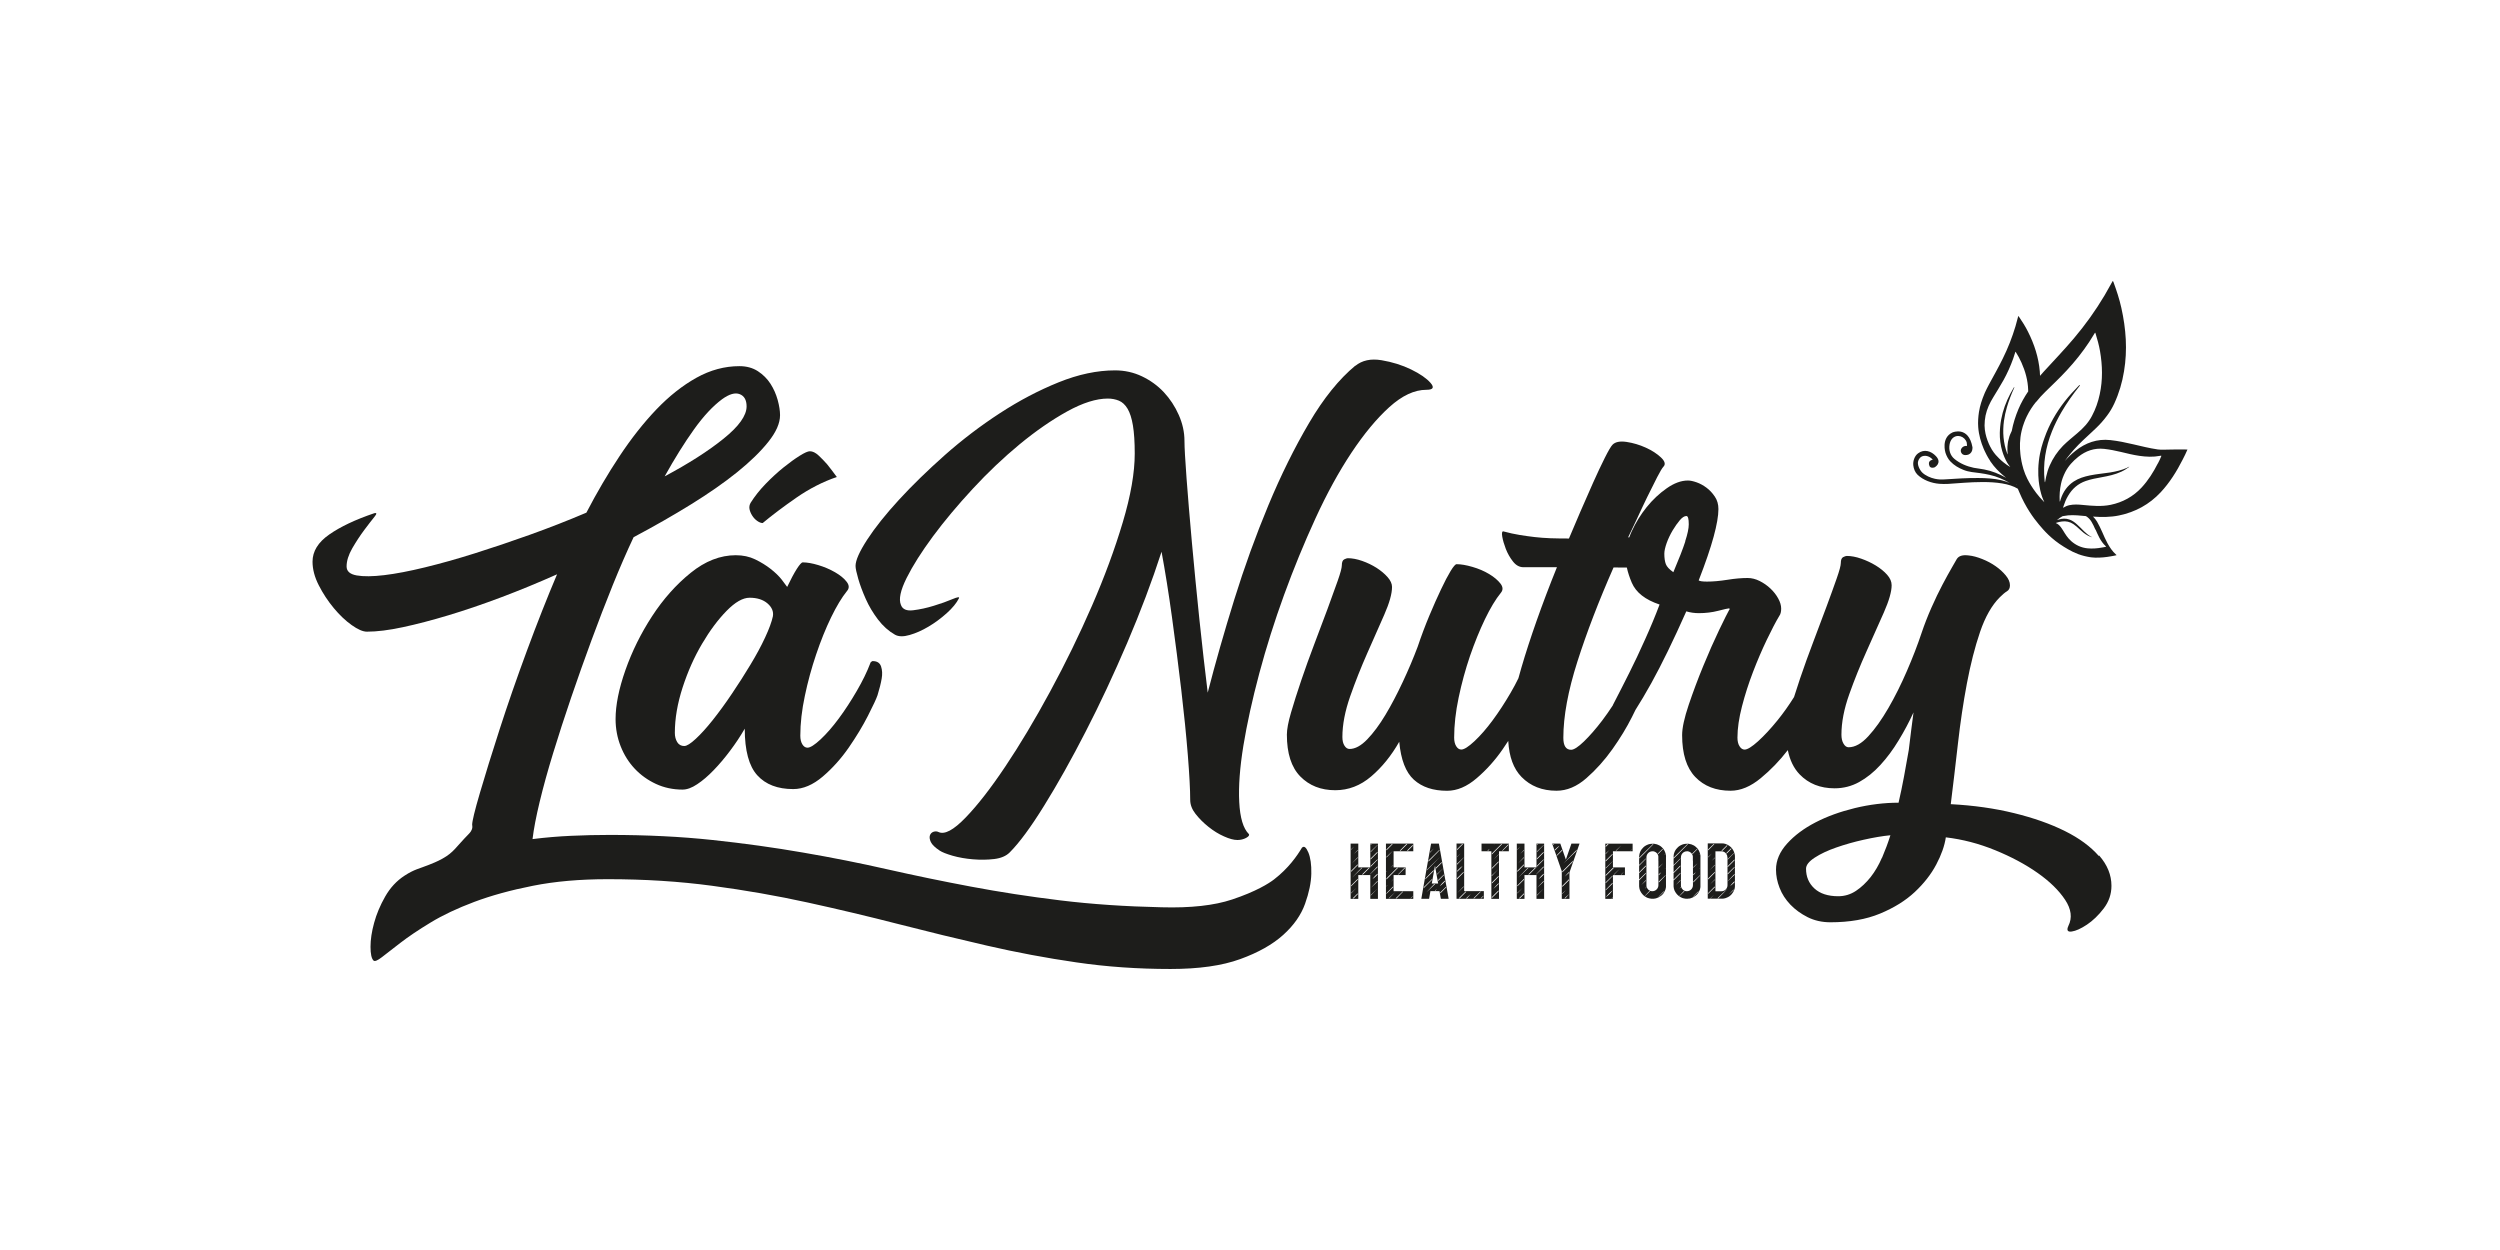 <svg xmlns="http://www.w3.org/2000/svg" width="160" height="80" viewBox="0 0 160 80" fill="none"><path d="M46.212 25.551C45.626 25.985 45.024 26.629 44.414 27.483C43.803 28.339 43.178 29.338 42.54 30.486C44.071 29.669 45.328 28.867 46.309 28.075C47.29 27.285 47.782 26.596 47.782 26.009C47.782 25.602 47.633 25.338 47.342 25.226C47.047 25.11 46.67 25.22 46.212 25.551ZM83.332 54.249C83.459 54.121 83.593 54.224 83.733 54.555C83.872 54.886 83.936 55.339 83.924 55.913C83.912 56.487 83.778 57.131 83.523 57.845C83.268 58.558 82.803 59.224 82.126 59.834C81.449 60.444 80.531 60.964 79.371 61.383C78.211 61.805 76.726 62.015 74.913 62.015C72.82 62.015 70.813 61.875 68.887 61.592C66.962 61.313 65.054 60.955 63.165 60.52C61.276 60.086 59.39 59.627 57.501 59.142C55.612 58.656 53.68 58.197 51.703 57.763C49.726 57.328 47.685 56.973 45.58 56.691C43.475 56.408 41.249 56.268 38.902 56.268C37.116 56.268 35.515 56.408 34.1 56.691C32.685 56.97 31.433 57.316 30.349 57.723C29.265 58.13 28.332 58.571 27.555 59.044C26.777 59.515 26.134 59.949 25.623 60.344C25.113 60.739 24.718 61.046 24.439 61.261C24.159 61.477 23.98 61.55 23.904 61.474C23.777 61.346 23.713 61.052 23.713 60.593C23.713 60.135 23.789 59.624 23.944 59.062C24.096 58.501 24.332 57.939 24.651 57.38C24.97 56.818 25.383 56.372 25.893 56.041C26.531 55.627 26.811 55.606 27.467 55.342C27.631 55.275 27.971 55.148 28.323 54.95C29.052 54.543 29.155 54.233 30.003 53.371C30.064 53.307 30.215 53.155 30.231 52.937C30.234 52.858 30.218 52.8 30.218 52.788C30.218 52.557 30.382 51.877 30.716 50.741C31.047 49.605 31.47 48.247 31.98 46.665C32.49 45.083 33.07 43.412 33.72 41.654C34.37 39.892 35.014 38.261 35.652 36.755C34.452 37.289 33.262 37.781 32.074 38.228C30.887 38.674 29.766 39.057 28.706 39.376C27.646 39.695 26.671 39.95 25.778 40.141C24.885 40.333 24.12 40.427 23.482 40.427C23.227 40.427 22.902 40.287 22.507 40.005C22.112 39.725 21.73 39.361 21.359 38.914C20.989 38.468 20.67 37.985 20.402 37.459C20.135 36.937 20.002 36.433 20.002 35.947C20.002 35.285 20.357 34.705 21.074 34.207C21.787 33.709 22.744 33.256 23.944 32.849C24.123 32.797 24.129 32.876 23.962 33.08C23.795 33.283 23.579 33.566 23.312 33.921C23.045 34.279 22.79 34.668 22.547 35.087C22.304 35.51 22.182 35.898 22.182 36.254C22.182 36.56 22.398 36.752 22.832 36.828C23.266 36.904 23.853 36.898 24.594 36.809C25.332 36.721 26.2 36.554 27.197 36.311C28.193 36.068 29.256 35.771 30.392 35.412C31.527 35.054 32.7 34.659 33.912 34.225C35.123 33.791 36.329 33.32 37.529 32.81C38.191 31.534 38.898 30.328 39.652 29.192C40.405 28.056 41.188 27.063 42.005 26.207C42.822 25.353 43.676 24.676 44.569 24.178C45.462 23.68 46.379 23.434 47.324 23.434C47.782 23.434 48.177 23.543 48.508 23.759C48.839 23.975 49.106 24.245 49.313 24.564C49.516 24.883 49.668 25.226 49.771 25.596C49.872 25.967 49.923 26.292 49.923 26.571C49.923 27.082 49.674 27.649 49.176 28.275C48.678 28.901 48.01 29.551 47.169 30.228C46.327 30.905 45.337 31.592 44.204 32.293C43.069 32.995 41.851 33.69 40.551 34.38C40.116 35.3 39.67 36.327 39.211 37.459C38.753 38.595 38.3 39.768 37.854 40.98C37.407 42.191 36.973 43.415 36.551 44.651C36.129 45.891 35.746 47.069 35.403 48.193C35.057 49.316 34.771 50.355 34.54 51.312C34.309 52.269 34.158 53.064 34.082 53.702C34.899 53.599 35.722 53.529 36.551 53.492C37.38 53.453 38.203 53.435 39.02 53.435C41.392 53.435 43.585 53.544 45.602 53.76C47.615 53.975 49.55 54.243 51.399 54.565C53.249 54.883 55.047 55.239 56.793 55.637C58.54 56.032 60.325 56.402 62.151 56.745C63.973 57.088 65.883 57.383 67.873 57.626C69.862 57.869 72.018 58.015 74.339 58.066C76.201 58.118 77.707 57.951 78.855 57.568C80.386 57.058 81.206 56.539 81.534 56.287C82.457 55.576 83.016 54.777 83.332 54.24V54.249Z" fill="#1D1D1B"></path><path d="M53.559 30.526C52.666 30.832 51.803 31.273 50.974 31.847C50.145 32.421 49.425 32.965 48.812 33.475C48.708 33.475 48.596 33.432 48.465 33.341C48.338 33.253 48.229 33.138 48.141 32.998C48.052 32.858 47.995 32.718 47.967 32.576C47.943 32.436 47.967 32.302 48.043 32.175C48.298 31.768 48.617 31.364 49 30.969C49.383 30.574 49.765 30.222 50.148 29.915C50.531 29.608 50.874 29.359 51.181 29.168C51.487 28.977 51.703 28.88 51.831 28.88C52.01 28.88 52.195 28.971 52.386 29.147C52.578 29.326 52.763 29.517 52.942 29.721C53.146 29.976 53.349 30.243 53.556 30.526H53.559ZM43.803 47.743C43.955 47.743 44.198 47.591 44.529 47.285C44.86 46.978 45.225 46.577 45.62 46.079C46.014 45.581 46.425 45.022 46.844 44.396C47.266 43.771 47.661 43.154 48.028 42.541C48.399 41.927 48.712 41.35 48.967 40.8C49.222 40.251 49.389 39.798 49.465 39.443C49.516 39.136 49.401 38.863 49.121 38.62C48.839 38.377 48.456 38.255 47.974 38.255C47.539 38.255 47.047 38.538 46.501 39.096C45.951 39.658 45.428 40.36 44.933 41.201C44.435 42.042 44.019 42.975 43.688 43.995C43.357 45.016 43.19 45.985 43.19 46.905C43.19 47.136 43.242 47.333 43.342 47.497C43.445 47.664 43.597 47.746 43.8 47.746L43.803 47.743ZM55.855 42.31C56.134 42.31 56.313 42.425 56.389 42.656C56.465 42.887 56.477 43.142 56.429 43.421C56.377 43.728 56.289 44.083 56.162 44.493C56.086 44.721 55.879 45.162 55.548 45.812C55.217 46.462 54.807 47.139 54.324 47.84C53.838 48.542 53.285 49.161 52.66 49.696C52.034 50.23 51.402 50.501 50.765 50.501C49.768 50.501 49.003 50.209 48.468 49.62C47.934 49.034 47.664 48.038 47.664 46.635C47.384 47.12 47.071 47.591 46.725 48.05C46.382 48.508 46.03 48.925 45.674 49.292C45.316 49.663 44.967 49.963 44.62 50.191C44.277 50.422 43.964 50.534 43.682 50.534C43.072 50.534 42.501 50.413 41.978 50.17C41.456 49.927 41.003 49.602 40.621 49.195C40.238 48.788 39.937 48.308 39.722 47.761C39.506 47.212 39.397 46.632 39.397 46.021C39.397 45.128 39.606 44.083 40.028 42.884C40.45 41.684 41.018 40.536 41.732 39.44C42.446 38.343 43.269 37.417 44.201 36.664C45.131 35.91 46.096 35.534 47.09 35.534C47.548 35.534 47.964 35.622 48.332 35.801C48.702 35.98 49.033 36.184 49.328 36.415C49.62 36.645 49.856 36.873 50.036 37.104C50.215 37.335 50.327 37.487 50.379 37.563C50.61 37.08 50.813 36.697 50.992 36.415C51.172 36.135 51.299 35.992 51.375 35.992C51.654 35.992 51.986 36.05 52.371 36.166C52.754 36.281 53.109 36.433 53.443 36.624C53.774 36.816 54.023 37.019 54.187 37.235C54.355 37.453 54.361 37.651 54.206 37.827C53.875 38.237 53.538 38.796 53.191 39.51C52.845 40.223 52.526 41.016 52.234 41.882C51.94 42.75 51.697 43.637 51.509 44.542C51.317 45.447 51.22 46.294 51.22 47.087C51.22 47.318 51.266 47.503 51.354 47.643C51.442 47.783 51.551 47.852 51.679 47.852C51.858 47.852 52.137 47.673 52.52 47.318C52.903 46.959 53.291 46.513 53.686 45.979C54.081 45.444 54.464 44.858 54.834 44.22C55.205 43.582 55.49 42.996 55.694 42.459C55.694 42.434 55.706 42.407 55.733 42.383C55.785 42.331 55.821 42.307 55.849 42.307L55.855 42.31Z" fill="#1D1D1B"></path><path d="M86.736 23.419C87.171 23.061 87.733 22.939 88.419 23.054C89.108 23.17 89.74 23.367 90.314 23.647C90.888 23.926 91.301 24.215 91.556 24.506C91.811 24.801 91.723 24.947 91.289 24.947C90.524 24.947 89.734 25.317 88.917 26.055C88.1 26.796 87.292 27.771 86.487 28.983C85.683 30.195 84.917 31.592 84.191 33.174C83.465 34.756 82.794 36.387 82.181 38.073C81.567 39.759 81.039 41.435 80.592 43.105C80.146 44.776 79.809 46.313 79.578 47.716C79.35 49.119 79.259 50.325 79.311 51.33C79.362 52.338 79.566 53.022 79.924 53.377C79.976 53.453 79.918 53.535 79.751 53.626C79.584 53.714 79.399 53.76 79.195 53.76C78.964 53.76 78.679 53.684 78.336 53.529C77.989 53.377 77.658 53.17 77.34 52.915C77.021 52.66 76.747 52.387 76.516 52.092C76.286 51.798 76.173 51.5 76.173 51.193C76.173 50.556 76.122 49.599 76.021 48.323C75.918 47.048 75.778 45.651 75.599 44.132C75.42 42.617 75.223 41.071 75.007 39.504C74.791 37.936 74.567 36.539 74.339 35.312C73.728 37.201 72.993 39.145 72.14 41.147C71.283 43.148 70.4 45.043 69.479 46.829C68.562 48.615 67.675 50.197 66.819 51.573C65.965 52.952 65.23 53.945 64.62 54.556C64.389 54.786 64.058 54.926 63.627 54.978C63.193 55.029 62.74 55.035 62.269 54.996C61.798 54.956 61.364 54.88 60.969 54.768C60.575 54.653 60.298 54.543 60.146 54.443C59.84 54.24 59.648 54.054 59.572 53.887C59.496 53.72 59.475 53.581 59.515 53.465C59.554 53.35 59.63 53.274 59.745 53.234C59.861 53.195 59.967 53.201 60.07 53.252C60.453 53.429 61.027 53.125 61.792 52.332C62.558 51.543 63.405 50.452 64.338 49.061C65.27 47.67 66.227 46.07 67.208 44.26C68.189 42.45 69.082 40.618 69.886 38.769C70.691 36.919 71.347 35.139 71.857 33.429C72.368 31.719 72.623 30.252 72.623 29.028C72.623 28.287 72.583 27.689 72.507 27.23C72.431 26.772 72.316 26.413 72.164 26.158C72.012 25.903 71.827 25.733 71.608 25.642C71.393 25.554 71.156 25.508 70.901 25.508C70.16 25.508 69.294 25.782 68.298 26.331C67.305 26.881 66.29 27.583 65.255 28.436C64.222 29.29 63.22 30.24 62.251 31.288C61.282 32.336 60.435 33.347 59.706 34.331C58.98 35.315 58.418 36.199 58.023 36.992C57.629 37.781 57.507 38.355 57.659 38.714C57.759 38.993 58.023 39.109 58.442 39.057C58.865 39.005 59.305 38.911 59.764 38.769C60.222 38.629 60.617 38.489 60.951 38.346C61.282 38.207 61.422 38.188 61.373 38.289C61.221 38.595 60.957 38.914 60.59 39.245C60.219 39.576 59.83 39.865 59.423 40.105C59.013 40.348 58.612 40.527 58.218 40.639C57.823 40.755 57.51 40.749 57.279 40.621C56.872 40.39 56.508 40.065 56.189 39.646C55.87 39.224 55.609 38.787 55.405 38.325C55.202 37.867 55.041 37.438 54.928 37.043C54.813 36.649 54.755 36.372 54.755 36.22C54.755 35.862 55.004 35.303 55.502 34.535C56.001 33.769 56.675 32.922 57.531 31.99C58.385 31.057 59.369 30.104 60.477 29.119C61.586 28.139 62.761 27.246 63.997 26.441C65.234 25.636 66.485 24.98 67.748 24.47C69.012 23.959 70.217 23.704 71.365 23.704C71.979 23.704 72.553 23.832 73.088 24.087C73.622 24.342 74.09 24.679 74.485 25.101C74.879 25.524 75.198 26.006 75.441 26.556C75.684 27.106 75.806 27.659 75.806 28.221C75.806 28.628 75.851 29.426 75.939 30.611C76.027 31.798 76.143 33.168 76.282 34.723C76.422 36.281 76.583 37.912 76.759 39.622C76.939 41.332 77.118 42.902 77.294 44.33C77.78 42.44 78.348 40.451 78.998 38.358C79.648 36.266 80.377 34.258 81.178 32.333C81.98 30.407 82.849 28.652 83.781 27.07C84.711 25.487 85.701 24.263 86.745 23.398L86.736 23.419Z" fill="#1D1D1B"></path><path d="M120.445 54.893C120.242 55.363 119.999 55.779 119.72 56.135C119.437 56.49 119.127 56.785 118.781 57.016C118.438 57.243 118.061 57.359 117.651 57.359C116.989 57.359 116.479 57.192 116.121 56.861C115.762 56.53 115.586 56.107 115.586 55.597C115.586 55.366 115.771 55.13 116.142 54.889C116.512 54.647 116.971 54.431 117.521 54.24C118.07 54.048 118.657 53.881 119.282 53.742C119.908 53.602 120.476 53.505 120.986 53.456C120.834 53.939 120.655 54.419 120.452 54.893H120.445ZM107.86 34.65C107.708 35.121 107.45 35.78 107.094 36.621C106.839 36.442 106.678 36.272 106.614 36.105C106.551 35.938 106.517 35.716 106.517 35.437C106.517 35.258 106.569 35.03 106.669 34.747C106.769 34.468 106.9 34.198 107.052 33.942C107.204 33.687 107.358 33.472 107.51 33.292C107.662 33.113 107.802 33.025 107.929 33.025C108.033 33.025 108.081 33.204 108.081 33.56C108.081 33.815 108.005 34.179 107.85 34.65H107.86ZM105.275 40.946C104.932 41.711 104.607 42.401 104.3 43.011C103.993 43.625 103.638 44.326 103.228 45.116C103.225 45.125 103.219 45.137 103.219 45.146C103 45.483 102.772 45.806 102.542 46.112C102.135 46.647 101.743 47.093 101.375 47.452C101.005 47.807 100.731 47.986 100.552 47.986C100.221 47.986 100.054 47.731 100.054 47.221C100.054 45.842 100.355 44.217 100.953 42.343C101.551 40.469 102.323 38.459 103.267 36.318C103.586 36.318 103.872 36.318 104.118 36.324C104.185 36.633 104.291 36.958 104.434 37.292C104.701 37.918 105.293 38.383 106.213 38.69C105.934 39.431 105.621 40.181 105.275 40.946ZM134.319 54.777C133.797 54.179 133.077 53.647 132.157 53.189C131.236 52.73 130.152 52.347 128.904 52.041C127.656 51.734 126.301 51.543 124.849 51.467C125.001 50.227 125.156 48.937 125.308 47.591C125.46 46.246 125.651 44.961 125.882 43.737C126.113 42.513 126.392 41.417 126.723 40.445C127.054 39.476 127.476 38.735 127.987 38.225C128.166 38.046 128.318 37.918 128.445 37.842C128.573 37.766 128.637 37.639 128.637 37.459C128.637 37.256 128.549 37.046 128.369 36.828C128.19 36.612 127.974 36.412 127.719 36.236C127.464 36.056 127.179 35.904 126.86 35.777C126.541 35.649 126.252 35.573 126 35.549C125.618 35.498 125.363 35.573 125.235 35.777C125.211 35.828 125.107 36.008 124.928 36.311C124.749 36.618 124.546 36.989 124.318 37.42C124.087 37.854 123.853 38.346 123.61 38.893C123.367 39.443 123.158 39.983 122.978 40.518C122.723 41.283 122.41 42.094 122.04 42.947C121.669 43.804 121.275 44.594 120.855 45.319C120.433 46.045 120.008 46.647 119.574 47.117C119.139 47.591 118.72 47.825 118.31 47.825C118.183 47.825 118.073 47.749 117.985 47.594C117.894 47.443 117.852 47.251 117.852 47.02C117.852 46.231 118.019 45.368 118.35 44.439C118.681 43.506 119.051 42.589 119.458 41.684C119.865 40.779 120.236 39.95 120.567 39.197C120.898 38.444 121.065 37.863 121.065 37.456C121.065 37.226 120.971 37.004 120.776 36.785C120.585 36.57 120.342 36.372 120.051 36.193C119.756 36.014 119.443 35.868 119.112 35.753C118.781 35.637 118.474 35.58 118.195 35.58C118.143 35.58 118.067 35.604 117.964 35.655C117.861 35.707 117.812 35.835 117.812 36.038C117.812 36.19 117.724 36.521 117.545 37.031C117.366 37.541 117.15 38.143 116.895 38.829C116.64 39.519 116.361 40.263 116.054 41.068C115.747 41.872 115.468 42.65 115.212 43.403C115.07 43.828 114.936 44.232 114.818 44.612C114.484 45.146 114.131 45.642 113.761 46.1C113.326 46.635 112.913 47.081 112.519 47.439C112.124 47.795 111.835 47.974 111.656 47.974C111.528 47.974 111.419 47.904 111.331 47.761C111.24 47.622 111.197 47.436 111.197 47.206C111.197 46.616 111.295 45.951 111.486 45.21C111.677 44.469 111.914 43.731 112.194 43.002C112.473 42.273 112.768 41.587 113.074 40.949C113.381 40.308 113.648 39.795 113.879 39.412C113.955 39.309 113.995 39.157 113.995 38.951C113.995 38.744 113.931 38.529 113.803 38.298C113.676 38.067 113.509 37.854 113.305 37.663C113.102 37.472 112.871 37.311 112.616 37.183C112.361 37.056 112.105 36.992 111.85 36.992C111.468 36.992 111.033 37.028 110.55 37.107C110.065 37.183 109.633 37.222 109.251 37.222C108.968 37.222 108.792 37.198 108.716 37.147C109.15 36.032 109.469 35.1 109.673 34.349C109.876 33.602 109.979 33.013 109.979 32.582C109.979 32.278 109.904 32.011 109.749 31.783C109.597 31.555 109.418 31.364 109.214 31.212C109.011 31.06 108.798 30.945 108.582 30.869C108.364 30.793 108.182 30.753 108.027 30.753C107.592 30.753 107.14 30.921 106.669 31.252C106.195 31.583 105.77 31.983 105.387 32.457C105.005 32.931 104.686 33.447 104.431 34.006C104.37 34.137 104.318 34.264 104.273 34.389H104.2C104.352 34.082 104.537 33.693 104.756 33.223C104.971 32.752 105.196 32.278 105.424 31.807C105.655 31.334 105.864 30.914 106.056 30.544C106.247 30.173 106.381 29.952 106.456 29.873C106.608 29.721 106.56 29.523 106.305 29.28C106.049 29.038 105.724 28.828 105.33 28.649C104.935 28.47 104.525 28.348 104.106 28.284C103.687 28.221 103.386 28.278 103.207 28.457C103.103 28.561 102.939 28.84 102.709 29.299C102.478 29.757 102.229 30.289 101.961 30.887C101.694 31.485 101.421 32.111 101.138 32.761C100.859 33.411 100.616 33.979 100.413 34.465C99.978 34.465 99.583 34.459 99.225 34.447C98.867 34.434 98.529 34.407 98.211 34.371C97.892 34.334 97.573 34.289 97.254 34.237C96.935 34.185 96.583 34.109 96.203 34.006C96.127 34.006 96.106 34.122 96.145 34.349C96.185 34.58 96.261 34.841 96.373 35.133C96.489 35.428 96.64 35.695 96.832 35.938C97.023 36.181 97.245 36.302 97.5 36.302H99.644C99.158 37.502 98.727 38.644 98.344 39.728C97.962 40.812 97.637 41.812 97.369 42.732C97.302 42.963 97.239 43.191 97.178 43.409C97.032 43.707 96.868 44.017 96.68 44.339C96.309 44.976 95.927 45.562 95.532 46.097C95.137 46.632 94.748 47.078 94.366 47.436C93.983 47.792 93.704 47.971 93.524 47.971C93.397 47.971 93.287 47.901 93.199 47.761C93.111 47.622 93.066 47.436 93.066 47.206C93.066 46.416 93.16 45.559 93.354 44.642C93.546 43.725 93.789 42.838 94.08 41.982C94.375 41.128 94.694 40.342 95.037 39.628C95.383 38.914 95.72 38.352 96.051 37.945C96.203 37.766 96.197 37.569 96.033 37.353C95.866 37.138 95.626 36.931 95.307 36.74C94.988 36.548 94.633 36.396 94.235 36.281C93.84 36.166 93.503 36.108 93.221 36.108C93.145 36.108 93.017 36.254 92.838 36.548C92.659 36.843 92.455 37.232 92.228 37.715C91.997 38.197 91.748 38.759 91.48 39.397C91.213 40.035 90.964 40.697 90.733 41.386C90.454 42.127 90.135 42.881 89.776 43.646C89.418 44.411 89.051 45.113 88.668 45.751C88.285 46.389 87.897 46.911 87.502 47.321C87.107 47.728 86.73 47.934 86.372 47.934C86.244 47.934 86.135 47.865 86.047 47.725C85.956 47.585 85.913 47.4 85.913 47.169C85.913 46.38 86.08 45.511 86.411 44.566C86.742 43.622 87.107 42.705 87.502 41.812C87.897 40.919 88.261 40.096 88.592 39.343C88.923 38.589 89.09 37.997 89.09 37.563C89.09 37.359 88.993 37.147 88.802 36.931C88.61 36.715 88.373 36.518 88.094 36.339C87.814 36.163 87.508 36.014 87.177 35.898C86.846 35.783 86.539 35.725 86.26 35.725C86.208 35.725 86.132 35.749 86.029 35.801C85.928 35.853 85.877 35.98 85.877 36.184C85.877 36.336 85.789 36.67 85.61 37.18C85.43 37.69 85.215 38.289 84.96 38.978C84.704 39.667 84.425 40.411 84.118 41.216C83.812 42.021 83.532 42.799 83.277 43.552C83.022 44.305 82.806 44.985 82.627 45.599C82.448 46.209 82.36 46.683 82.36 47.014C82.36 48.214 82.645 49.107 83.219 49.693C83.793 50.279 84.54 50.574 85.458 50.574C86.299 50.574 87.064 50.282 87.754 49.693C88.443 49.107 89.041 48.369 89.552 47.473C89.655 48.621 89.968 49.429 90.49 49.903C91.013 50.376 91.72 50.61 92.613 50.61C93.251 50.61 93.883 50.343 94.508 49.805C95.134 49.271 95.69 48.651 96.173 47.95C96.294 47.77 96.413 47.594 96.528 47.418C96.583 48.433 96.865 49.201 97.379 49.726C97.953 50.313 98.7 50.607 99.617 50.607C100.279 50.607 100.917 50.34 101.53 49.802C102.141 49.268 102.696 48.648 103.195 47.947C103.693 47.245 104.106 46.562 104.44 45.9C104.525 45.73 104.601 45.575 104.671 45.432C104.983 44.943 105.321 44.372 105.685 43.719C106.362 42.495 107.106 40.964 107.923 39.127C108.178 39.203 108.446 39.242 108.728 39.242C109.163 39.242 109.576 39.191 109.97 39.09C110.365 38.987 110.59 38.938 110.639 38.938C110.687 38.938 110.708 38.957 110.696 38.996C110.684 39.036 110.678 39.042 110.678 39.014C110.575 39.194 110.359 39.628 110.028 40.314C109.697 41.004 109.36 41.769 109.014 42.61C108.667 43.452 108.355 44.287 108.075 45.116C107.796 45.945 107.656 46.589 107.656 47.048C107.656 48.247 107.936 49.14 108.497 49.726C109.059 50.313 109.809 50.607 110.757 50.607C111.395 50.607 112.039 50.34 112.689 49.802C113.32 49.283 113.897 48.685 114.42 48.007C114.55 48.654 114.802 49.171 115.176 49.559C115.75 50.155 116.497 50.452 117.414 50.452C117.976 50.452 118.499 50.319 118.985 50.051C119.467 49.784 119.923 49.42 120.342 48.961C120.764 48.502 121.153 47.98 121.508 47.391C121.867 46.805 122.186 46.203 122.465 45.593C122.414 45.975 122.362 46.364 122.313 46.759C122.262 47.154 122.21 47.57 122.161 48.004C122.058 48.59 121.958 49.158 121.855 49.708C121.751 50.258 121.639 50.811 121.508 51.373C120.591 51.373 119.659 51.488 118.714 51.716C117.77 51.947 116.928 52.25 116.187 52.636C115.446 53.019 114.842 53.471 114.371 53.994C113.9 54.516 113.664 55.072 113.664 55.658C113.664 56.041 113.739 56.429 113.894 56.824C114.046 57.219 114.277 57.574 114.584 57.896C114.891 58.215 115.258 58.482 115.692 58.701C116.127 58.917 116.61 59.026 117.147 59.026C118.371 59.026 119.431 58.841 120.324 58.47C121.217 58.1 121.955 57.641 122.544 57.091C123.13 56.542 123.589 55.956 123.92 55.33C124.251 54.704 124.454 54.124 124.533 53.59C125.606 53.717 126.656 53.99 127.689 54.413C128.722 54.835 129.627 55.318 130.407 55.867C131.185 56.414 131.771 56.988 132.169 57.59C132.564 58.188 132.633 58.744 132.378 59.254C132.251 59.533 132.321 59.655 132.588 59.618C132.855 59.579 133.18 59.433 133.563 59.178C133.945 58.923 134.304 58.577 134.635 58.145C134.966 57.711 135.133 57.228 135.133 56.691C135.133 56.001 134.872 55.357 134.349 54.756L134.319 54.777Z" fill="#1D1D1B"></path><path d="M88.158 55.916C88.158 55.916 88.152 55.922 88.149 55.925C88.112 55.959 88.073 55.995 88.036 56.029C88 56.065 87.966 56.101 87.933 56.141C87.9 56.177 87.866 56.22 87.839 56.262C87.881 56.232 87.921 56.202 87.96 56.168C88 56.135 88.036 56.098 88.073 56.065C88.103 56.035 88.133 56.004 88.161 55.971V55.919L88.158 55.916ZM88.158 56.378C88.142 56.393 88.124 56.411 88.109 56.426L87.924 56.621C87.863 56.688 87.802 56.751 87.742 56.818C87.808 56.757 87.872 56.697 87.939 56.636L88.133 56.451C88.133 56.451 88.149 56.435 88.158 56.426V56.375V56.378ZM88.158 56.87C88.027 56.991 87.9 57.116 87.772 57.24L87.73 57.283V57.316L87.787 57.255C87.912 57.128 88.036 57 88.158 56.87ZM88.158 54.99L87.969 55.175C87.891 55.254 87.811 55.333 87.73 55.412V55.47C87.818 55.379 87.906 55.291 87.994 55.202L88.158 55.032V54.99ZM88.158 54.513C88.121 54.549 88.082 54.589 88.042 54.625C87.939 54.732 87.833 54.838 87.726 54.941V55.002C87.842 54.887 87.957 54.771 88.073 54.656C88.1 54.628 88.127 54.601 88.155 54.574V54.51L88.158 54.513ZM87.927 54.297L87.73 54.492V54.531L87.942 54.316L88.158 54.094V54.076L87.927 54.3V54.297ZM87.73 54.076C87.748 54.057 87.766 54.036 87.784 54.018H87.73V54.076ZM88.158 55.445C87.988 55.618 87.821 55.792 87.657 55.971H87.669C87.836 55.819 87.997 55.664 88.158 55.506V55.445ZM87.654 55.543H87.596C87.462 55.673 87.332 55.807 87.198 55.937C87.186 55.95 87.177 55.962 87.165 55.971H87.228C87.368 55.828 87.511 55.685 87.654 55.543ZM86.897 54.428V54.392C86.815 54.477 86.736 54.562 86.657 54.65C86.739 54.577 86.818 54.504 86.897 54.428ZM86.897 57.17C86.797 57.271 86.697 57.368 86.597 57.468C86.588 57.477 86.578 57.486 86.572 57.492H86.636C86.724 57.404 86.809 57.316 86.897 57.228V57.167V57.17ZM87.183 55.543H87.137L86.9 55.785C86.776 55.916 86.648 56.044 86.527 56.174C86.657 56.05 86.788 55.925 86.919 55.801L87.183 55.543ZM86.8 54.959C86.706 55.06 86.612 55.157 86.518 55.257C86.618 55.163 86.715 55.069 86.815 54.975L86.897 54.896V54.859L86.797 54.962L86.8 54.959ZM86.846 56.788C86.718 56.906 86.594 57.028 86.469 57.149V57.18C86.594 57.049 86.721 56.918 86.843 56.788H86.846ZM86.897 56.241C86.755 56.384 86.612 56.53 86.469 56.675V56.727C86.612 56.587 86.755 56.445 86.897 56.302V56.241ZM86.469 55.801L86.897 55.37V55.312L86.469 55.737V55.801ZM86.469 54.389C86.533 54.319 86.6 54.249 86.663 54.179C86.597 54.237 86.533 54.297 86.469 54.358V54.389ZM88.188 53.991V57.526H87.699V56.004H86.931V57.526H86.439V53.991H86.931V55.512H87.699V53.991H88.188Z" fill="#1D1D1B"></path><path d="M90.269 57.495H90.299C90.338 57.453 90.381 57.41 90.42 57.368V57.35C90.369 57.398 90.32 57.447 90.269 57.495ZM90.22 57.094C90.22 57.094 90.241 57.076 90.25 57.067H90.244C90.244 57.067 90.226 57.085 90.22 57.094ZM90.138 54.352C90.108 54.385 90.074 54.416 90.041 54.449H90.105C90.126 54.428 90.147 54.407 90.168 54.385C90.25 54.3 90.335 54.218 90.417 54.133V54.073C90.323 54.167 90.229 54.261 90.135 54.352H90.138ZM89.931 55.959C89.931 55.959 89.922 55.968 89.916 55.974H89.931V55.959ZM90.068 54.021H90.007C89.947 54.079 89.886 54.139 89.825 54.2C89.743 54.282 89.661 54.367 89.579 54.449H89.637C89.71 54.376 89.786 54.303 89.859 54.23C89.928 54.161 89.998 54.091 90.068 54.021ZM89.464 55.971H89.5L89.786 55.691C89.834 55.643 89.883 55.597 89.931 55.549V55.543H89.886C89.843 55.585 89.804 55.625 89.761 55.667L89.464 55.971ZM89.324 57.495H89.385C89.464 57.416 89.543 57.334 89.622 57.252L89.801 57.067H89.761L89.594 57.228C89.503 57.316 89.412 57.407 89.321 57.495H89.324ZM89.16 54.899C89.16 54.899 89.145 54.911 89.136 54.92C89.145 54.914 89.151 54.905 89.16 54.899ZM89.16 56.299V56.284C89.108 56.338 89.057 56.39 89.005 56.445C89.057 56.396 89.108 56.347 89.16 56.299ZM88.996 55.527C89.051 55.476 89.105 55.424 89.163 55.373V55.354C89.108 55.412 89.051 55.47 88.996 55.527ZM88.932 57.435L88.871 57.495H88.905L88.947 57.453C89.072 57.325 89.193 57.198 89.318 57.067C89.187 57.189 89.06 57.313 88.932 57.435ZM88.938 57.003C89.011 56.931 89.087 56.858 89.16 56.785V56.73C89.078 56.812 88.996 56.897 88.914 56.979L88.732 57.167V57.207L88.938 57.003ZM88.732 56.736C88.759 56.706 88.786 56.672 88.814 56.639C88.786 56.663 88.759 56.684 88.732 56.709V56.736ZM88.732 55.807C88.747 55.785 88.765 55.764 88.78 55.743C88.765 55.755 88.75 55.767 88.732 55.779V55.807ZM88.789 56.165L88.732 56.223V56.287L88.823 56.196L89.473 55.539H89.415L88.789 56.162V56.165ZM88.732 54.887L88.935 54.674C89.002 54.601 89.072 54.528 89.142 54.452C89.066 54.519 88.993 54.589 88.92 54.659L88.732 54.838V54.887ZM88.732 54.428C88.732 54.428 88.759 54.401 88.771 54.389C88.893 54.267 89.014 54.142 89.136 54.021H89.078C88.963 54.133 88.85 54.246 88.738 54.358L88.732 54.364V54.431V54.428ZM90.451 53.991V54.48H89.19V55.512H89.959V56.004H89.19V57.037H90.451V57.526H88.701V53.991H90.454H90.451Z" fill="#1D1D1B"></path><path d="M92.552 56.797L92.543 56.754C92.422 56.873 92.3 56.991 92.179 57.113C92.179 57.113 92.176 57.116 92.173 57.119L92.182 57.173L92.212 57.143C92.328 57.028 92.44 56.912 92.552 56.797ZM92.142 56.718C92.185 56.691 92.224 56.657 92.264 56.624C92.303 56.59 92.34 56.557 92.376 56.52C92.413 56.484 92.446 56.448 92.48 56.408C92.48 56.408 92.483 56.405 92.483 56.402L92.477 56.363C92.477 56.363 92.461 56.375 92.452 56.381C92.413 56.414 92.376 56.448 92.34 56.484C92.303 56.52 92.27 56.557 92.237 56.596C92.203 56.636 92.17 56.672 92.142 56.718ZM92.413 56.004L92.407 55.968C92.282 56.086 92.158 56.208 92.036 56.329L92.045 56.384C92.17 56.259 92.291 56.132 92.413 56.004ZM92.051 55.861L91.966 55.944L91.972 55.974L92.067 55.877C92.158 55.782 92.249 55.688 92.34 55.594V55.588C92.243 55.679 92.148 55.77 92.051 55.864V55.861ZM91.893 55.539L91.903 55.594C92.027 55.47 92.148 55.345 92.273 55.221L92.264 55.172C92.139 55.294 92.018 55.418 91.893 55.539ZM91.966 56.894C91.924 56.921 91.884 56.955 91.845 56.988C91.839 56.991 91.836 56.997 91.83 57.003H91.878C91.909 56.97 91.939 56.934 91.963 56.894H91.966ZM92.042 56.545L92.018 56.411L91.945 56.007L91.939 55.974L91.878 55.621L91.839 55.4L91.796 55.64L91.781 55.719L91.693 56.214L91.635 56.545H92.042ZM91.517 54.574C91.599 54.486 91.684 54.395 91.766 54.303C91.684 54.376 91.605 54.449 91.526 54.525L91.517 54.574ZM91.413 55.151C91.596 54.965 91.781 54.783 91.963 54.595L92.133 54.419L92.127 54.385L91.939 54.568C91.766 54.735 91.599 54.902 91.429 55.069L91.413 55.148V55.151ZM91.316 55.703L91.638 55.379L92.167 54.835L91.623 55.363L91.329 55.655L91.319 55.707L91.316 55.703ZM91.851 56.575H91.79C91.62 56.748 91.453 56.925 91.292 57.104C91.483 56.934 91.669 56.754 91.851 56.575ZM91.216 56.278C91.392 56.104 91.568 55.928 91.745 55.755L91.76 55.676C91.76 55.676 91.748 55.688 91.742 55.694C91.572 55.867 91.401 56.038 91.231 56.211L91.219 56.278H91.216ZM91.116 56.846C91.292 56.666 91.468 56.49 91.647 56.311L91.659 56.25C91.483 56.423 91.307 56.599 91.131 56.773L91.119 56.849L91.116 56.846ZM92.713 57.523H92.215L92.127 57.034H91.547L91.462 57.523H90.964L91.076 56.882L91.089 56.806L91.14 56.52L91.219 56.077L91.277 55.743L91.438 54.844L91.477 54.613L91.553 54.191L91.578 54.06L91.59 53.991H92.088L92.155 54.364L92.234 54.805L92.294 55.145L92.337 55.391L92.367 55.561V55.567L92.401 55.746L92.44 55.977L92.504 56.338L92.51 56.369V56.39L92.58 56.77L92.713 57.523Z" fill="#1D1D1B"></path><path d="M94.912 57.35L94.76 57.492H94.806L94.927 57.365L94.934 57.356V57.325C94.934 57.325 94.918 57.34 94.909 57.347L94.912 57.35ZM94.77 57.067H94.73L94.448 57.347L94.296 57.495H94.347L94.472 57.371L94.773 57.067H94.77ZM94.12 57.228C94.016 57.313 93.919 57.401 93.825 57.495H93.886C93.968 57.41 94.047 57.322 94.123 57.228H94.12ZM93.846 57.067H93.789L93.366 57.486L93.357 57.495H93.421L93.846 57.067ZM93.649 56.785L93.676 56.757V56.724L93.634 56.767C93.509 56.897 93.382 57.025 93.26 57.158C93.391 57.034 93.521 56.906 93.652 56.785H93.649ZM93.251 56.272C93.379 56.144 93.503 56.016 93.628 55.889L93.676 55.837V55.792L93.6 55.861C93.482 55.977 93.363 56.092 93.245 56.208V56.272C93.245 56.272 93.245 56.272 93.248 56.272H93.251ZM93.248 55.758V55.792C93.266 55.776 93.284 55.764 93.3 55.749C93.339 55.716 93.376 55.679 93.412 55.646C93.448 55.609 93.482 55.573 93.515 55.533C93.549 55.497 93.582 55.455 93.609 55.415C93.567 55.445 93.527 55.476 93.488 55.509C93.448 55.543 93.412 55.579 93.376 55.612C93.339 55.649 93.306 55.685 93.272 55.722C93.263 55.734 93.254 55.743 93.245 55.755L93.248 55.758ZM93.248 55.342C93.394 55.193 93.537 55.041 93.676 54.89V54.877C93.53 55.011 93.388 55.145 93.248 55.284V55.342ZM93.248 54.856C93.324 54.777 93.403 54.695 93.482 54.613C93.403 54.686 93.327 54.762 93.248 54.835V54.856ZM93.248 54.352V54.41C93.357 54.3 93.464 54.191 93.573 54.082L93.634 54.018H93.585L93.546 54.054C93.445 54.152 93.345 54.252 93.248 54.349V54.352ZM94.967 57.034V57.523H93.218V53.987H93.707V57.034H94.967Z" fill="#1D1D1B"></path><path d="M96.328 54.243L96.127 54.449H96.167L96.352 54.267C96.413 54.206 96.473 54.145 96.537 54.085V54.03C96.467 54.1 96.397 54.173 96.328 54.243ZM95.909 54.674C95.796 54.789 95.687 54.905 95.577 55.02C95.69 54.914 95.799 54.808 95.909 54.701V54.674ZM95.909 56.517C95.79 56.636 95.678 56.757 95.571 56.888C95.69 56.791 95.799 56.688 95.909 56.581V56.517ZM95.565 54.103C95.596 54.076 95.623 54.048 95.653 54.021H95.644L95.568 54.103H95.565ZM95.909 56.114V56.053C95.82 56.141 95.732 56.229 95.644 56.314C95.59 56.369 95.535 56.423 95.48 56.481V56.545C95.547 56.481 95.611 56.414 95.678 56.347C95.754 56.272 95.832 56.193 95.909 56.114ZM95.909 56.982C95.826 57.064 95.745 57.146 95.662 57.228C95.602 57.289 95.541 57.35 95.48 57.413V57.474C95.553 57.404 95.623 57.331 95.696 57.262C95.769 57.189 95.839 57.119 95.909 57.046V56.985V56.982ZM95.477 56.065L95.514 56.026C95.638 55.895 95.766 55.767 95.887 55.634C95.757 55.758 95.626 55.883 95.495 56.007L95.474 56.029V56.062L95.477 56.065ZM95.909 55.123C95.766 55.266 95.626 55.409 95.483 55.552H95.48V55.606L95.511 55.576C95.644 55.445 95.778 55.315 95.909 55.181V55.12V55.123ZM96.139 54.021H96.085L95.48 54.622V54.686L96.139 54.021ZM95.347 54.319C95.304 54.349 95.265 54.379 95.225 54.413C95.213 54.425 95.201 54.437 95.186 54.449H95.24C95.24 54.449 95.246 54.443 95.249 54.44C95.283 54.401 95.316 54.361 95.344 54.319H95.347ZM94.909 54.291C94.888 54.309 94.87 54.331 94.849 54.349V54.355C94.87 54.334 94.888 54.312 94.909 54.291ZM96.567 53.991V54.483H95.936V57.529H95.447V54.483H94.818V53.991H96.567Z" fill="#1D1D1B"></path><path d="M98.794 55.916C98.794 55.916 98.788 55.922 98.785 55.925C98.745 55.959 98.709 55.995 98.672 56.029C98.636 56.065 98.602 56.101 98.569 56.141C98.536 56.177 98.502 56.22 98.475 56.262C98.517 56.232 98.557 56.202 98.596 56.168C98.636 56.135 98.672 56.098 98.709 56.065C98.739 56.035 98.769 56.004 98.797 55.971V55.919L98.794 55.916ZM98.794 56.378C98.779 56.393 98.76 56.411 98.745 56.426L98.56 56.621C98.499 56.688 98.438 56.751 98.378 56.818C98.445 56.757 98.508 56.697 98.575 56.636L98.769 56.451C98.769 56.451 98.785 56.435 98.794 56.426V56.375V56.378ZM98.794 56.87C98.663 56.991 98.536 57.116 98.408 57.24L98.365 57.283V57.316L98.423 57.255C98.548 57.128 98.672 57 98.794 56.87ZM98.794 54.99L98.602 55.175C98.523 55.254 98.445 55.333 98.362 55.412V55.47C98.451 55.379 98.539 55.291 98.627 55.202L98.791 55.032V54.99H98.794ZM98.794 54.513C98.757 54.549 98.718 54.589 98.678 54.625C98.575 54.732 98.469 54.838 98.362 54.941V55.002C98.478 54.887 98.593 54.771 98.709 54.656C98.736 54.628 98.763 54.601 98.791 54.574V54.51L98.794 54.513ZM98.563 54.297L98.365 54.492V54.531L98.578 54.316L98.794 54.094V54.076L98.563 54.3V54.297ZM98.365 54.076C98.384 54.057 98.402 54.036 98.423 54.018H98.365V54.076ZM98.794 55.445C98.624 55.618 98.457 55.792 98.293 55.971H98.305C98.472 55.819 98.633 55.664 98.794 55.506V55.445ZM98.293 55.543H98.235C98.101 55.673 97.971 55.807 97.837 55.937C97.825 55.95 97.816 55.962 97.804 55.971H97.867C98.007 55.828 98.15 55.685 98.293 55.543ZM97.536 54.428V54.392C97.457 54.477 97.375 54.562 97.296 54.65C97.378 54.577 97.457 54.504 97.536 54.428ZM97.536 57.17C97.436 57.271 97.336 57.368 97.236 57.468C97.227 57.477 97.218 57.486 97.211 57.492H97.275C97.363 57.404 97.448 57.316 97.536 57.228V57.167V57.17ZM97.819 55.543H97.773L97.536 55.785C97.412 55.916 97.284 56.044 97.163 56.174C97.293 56.05 97.424 55.925 97.555 55.801L97.819 55.543ZM97.436 54.959C97.342 55.06 97.248 55.157 97.154 55.257C97.254 55.163 97.351 55.069 97.451 54.975L97.533 54.896V54.859L97.433 54.962L97.436 54.959ZM97.482 56.788C97.354 56.906 97.23 57.028 97.105 57.149V57.18C97.23 57.049 97.357 56.918 97.479 56.788H97.482ZM97.536 56.241C97.394 56.384 97.251 56.53 97.108 56.675V56.727C97.251 56.587 97.394 56.445 97.536 56.302V56.241ZM97.105 55.801L97.533 55.37V55.312L97.105 55.737V55.801ZM97.105 54.389C97.169 54.319 97.236 54.249 97.299 54.179C97.233 54.237 97.169 54.297 97.105 54.358V54.389ZM98.824 53.991V57.526H98.335V56.004H97.567V57.526H97.075V53.991H97.567V55.512H98.335V53.991H98.824Z" fill="#1D1D1B"></path><path d="M100.413 56.764C100.413 56.764 100.397 56.779 100.391 56.788C100.397 56.782 100.406 56.773 100.413 56.767V56.764ZM100.428 55.792C100.331 55.892 100.233 55.995 100.145 56.104C100.239 56.029 100.327 55.95 100.413 55.867V55.831L100.428 55.795V55.792ZM100.413 57.231C100.312 57.313 100.215 57.404 100.121 57.495H100.182C100.261 57.41 100.34 57.325 100.416 57.234L100.413 57.231ZM100.81 54.486L100.431 54.874C100.358 54.95 100.288 55.026 100.215 55.099V55.108L100.212 55.105C100.16 55.16 100.109 55.212 100.057 55.266C100.188 55.142 100.318 55.017 100.449 54.893L100.838 54.513C100.856 54.495 100.877 54.474 100.895 54.455L100.923 54.376C100.886 54.413 100.847 54.452 100.81 54.489V54.486ZM100.413 56.272L100.17 56.514L99.984 56.7V56.764L100.203 56.548L100.416 56.335V56.275L100.413 56.272ZM100.677 55.081L100.167 55.588L99.987 55.77V55.834L100.2 55.621L100.646 55.172L100.677 55.081ZM100.224 56.955C100.157 57.016 100.094 57.076 100.027 57.137L99.984 57.177V57.213L100.042 57.152C100.103 57.085 100.163 57.022 100.224 56.955ZM99.981 54.44L99.966 54.392C99.857 54.501 99.747 54.61 99.641 54.722L99.629 54.735L99.641 54.771L99.665 54.747C99.772 54.647 99.878 54.543 99.981 54.437V54.44ZM99.708 54.246C99.741 54.206 99.775 54.167 99.802 54.124C99.76 54.155 99.72 54.185 99.681 54.218C99.641 54.252 99.605 54.285 99.568 54.322C99.547 54.343 99.529 54.364 99.507 54.385L99.523 54.428C99.55 54.404 99.574 54.379 99.602 54.352C99.638 54.316 99.671 54.279 99.705 54.24L99.708 54.246ZM99.465 54.021H99.419C99.419 54.021 99.401 54.039 99.392 54.048L99.404 54.079C99.425 54.06 99.447 54.039 99.468 54.018L99.465 54.021ZM100.57 53.991H101.09L100.473 55.758L100.446 55.84V57.526H99.954V55.758L99.608 54.762L99.501 54.455L99.413 54.203L99.38 54.106L99.371 54.076L99.34 53.991H99.86L100.009 54.419L100.215 55.014L100.57 53.994V53.991Z" fill="#1D1D1B"></path><path d="M104.34 54.449H104.355C104.388 54.413 104.425 54.376 104.458 54.343V54.337C104.419 54.373 104.379 54.413 104.34 54.449ZM103.738 55.971H103.769C103.826 55.91 103.884 55.849 103.939 55.785C103.872 55.846 103.805 55.907 103.738 55.971ZM103.398 54.449H103.434L103.486 54.398C103.58 54.297 103.674 54.2 103.769 54.1C103.668 54.194 103.571 54.288 103.471 54.382L103.401 54.449H103.398ZM103.289 55.959L103.274 55.974H103.307C103.431 55.843 103.556 55.716 103.68 55.585C103.55 55.71 103.419 55.834 103.289 55.959ZM103.198 57.429C103.176 57.45 103.155 57.471 103.134 57.495H103.192L103.198 57.489V57.432V57.429ZM103.198 56.991C103.155 57.022 103.119 57.052 103.082 57.085C103.043 57.119 103.006 57.152 102.97 57.189C102.933 57.225 102.9 57.262 102.867 57.301C102.833 57.341 102.8 57.38 102.772 57.423C102.815 57.392 102.854 57.362 102.894 57.328C102.933 57.295 102.97 57.259 103.006 57.225C103.043 57.189 103.076 57.152 103.11 57.113C103.143 57.076 103.173 57.037 103.201 56.997L103.198 56.991ZM103.283 55.543H103.222C103.14 55.625 103.058 55.707 102.976 55.789C102.906 55.858 102.836 55.928 102.769 55.998V56.059C102.848 55.98 102.93 55.901 103.009 55.822C103.1 55.728 103.192 55.637 103.286 55.546L103.283 55.543ZM103.198 56.496C103.052 56.642 102.909 56.788 102.769 56.937V56.976C102.915 56.839 103.058 56.7 103.198 56.56V56.496ZM103.198 56.044L102.9 56.335C102.854 56.378 102.812 56.423 102.766 56.466V56.52C102.818 56.469 102.873 56.414 102.924 56.363L103.198 56.083V56.047V56.044ZM102.769 55.579L102.876 55.473L103.198 55.139V55.127L102.857 55.455L102.766 55.543V55.579H102.769ZM102.769 55.13C102.912 54.984 103.058 54.841 103.198 54.695V54.647L103.173 54.668C103.037 54.801 102.903 54.935 102.766 55.069V55.13H102.769ZM102.769 54.653C102.848 54.568 102.927 54.486 103.003 54.398C102.924 54.467 102.845 54.54 102.769 54.613V54.65V54.653ZM102.769 54.2C102.803 54.167 102.836 54.136 102.87 54.103C102.897 54.076 102.924 54.048 102.949 54.021H102.885C102.87 54.036 102.851 54.051 102.836 54.07C102.815 54.091 102.794 54.115 102.769 54.136V54.2ZM104.488 53.991V54.483H103.228V55.515H103.996V56.007H103.228V57.529H102.739V53.994H104.488V53.991Z" fill="#1D1D1B"></path><path d="M106.593 55.549C106.572 55.573 106.551 55.597 106.529 55.618C106.551 55.6 106.572 55.579 106.593 55.561V55.549ZM106.484 54.735C106.511 54.71 106.538 54.686 106.569 54.662V54.647C106.538 54.677 106.511 54.707 106.484 54.738V54.735ZM106.593 56.032V56.01C106.566 56.035 106.535 56.062 106.508 56.089L106.314 56.274C106.262 56.323 106.213 56.372 106.165 56.42V56.481C106.223 56.423 106.28 56.362 106.338 56.302L106.523 56.107C106.548 56.083 106.569 56.059 106.593 56.035V56.032ZM106.201 55.919C106.201 55.919 106.177 55.943 106.165 55.956V56.016C106.186 55.995 106.207 55.971 106.229 55.946C106.262 55.91 106.295 55.867 106.323 55.825C106.28 55.855 106.241 55.886 106.201 55.919ZM106.453 55.23C106.356 55.318 106.259 55.406 106.165 55.497V55.539C106.262 55.436 106.359 55.333 106.453 55.23ZM106.192 55.026C106.192 55.026 106.174 55.044 106.165 55.053C106.165 55.053 106.183 55.038 106.192 55.026ZM106.511 57.013L106.344 57.182C106.274 57.255 106.204 57.328 106.134 57.401C106.147 57.395 106.159 57.389 106.171 57.383C106.235 57.322 106.298 57.261 106.359 57.201L106.462 57.1C106.481 57.073 106.496 57.043 106.511 57.016V57.013ZM106.095 54.631C106.095 54.631 106.11 54.653 106.116 54.665C106.174 54.607 106.229 54.549 106.286 54.492L106.423 54.352C106.423 54.352 106.411 54.337 106.405 54.328L106.262 54.467C106.207 54.522 106.153 54.577 106.098 54.628L106.095 54.631ZM105.831 54.458C105.831 54.458 105.831 54.458 105.834 54.458L105.916 54.376L105.831 54.458ZM105.609 57.471C105.609 57.471 105.603 57.477 105.597 57.48C105.597 57.48 105.603 57.474 105.606 57.471H105.609ZM106.134 55.084V54.865C106.134 54.865 106.134 54.835 106.134 54.82C106.134 54.817 106.134 54.814 106.134 54.81C106.134 54.798 106.131 54.789 106.128 54.777C106.128 54.774 106.128 54.771 106.128 54.768C106.125 54.756 106.122 54.744 106.116 54.735C106.116 54.735 106.116 54.732 106.116 54.728C106.11 54.716 106.107 54.701 106.098 54.689C106.092 54.677 106.086 54.665 106.077 54.653C106.019 54.562 105.922 54.501 105.813 54.483C105.813 54.483 105.81 54.483 105.806 54.483C105.8 54.483 105.791 54.483 105.785 54.483C105.776 54.483 105.764 54.483 105.755 54.483C105.542 54.483 105.372 54.656 105.372 54.868V56.654C105.372 56.654 105.372 56.675 105.372 56.688C105.372 56.691 105.372 56.697 105.372 56.703C105.372 56.706 105.372 56.712 105.372 56.715C105.372 56.727 105.378 56.739 105.381 56.751C105.384 56.763 105.387 56.776 105.393 56.788C105.412 56.836 105.439 56.879 105.472 56.915C105.472 56.915 105.491 56.934 105.5 56.943C105.5 56.943 105.518 56.961 105.527 56.967C105.548 56.982 105.57 56.994 105.591 57.006C105.603 57.013 105.615 57.016 105.627 57.022C105.636 57.022 105.642 57.028 105.652 57.028C105.652 57.028 105.658 57.028 105.661 57.028C105.667 57.028 105.673 57.028 105.682 57.031H105.7C105.7 57.031 105.709 57.034 105.715 57.037C105.728 57.037 105.74 57.037 105.752 57.037C105.964 57.037 106.138 56.864 106.138 56.651V55.084H106.134ZM105.354 56.776C105.33 56.806 105.305 56.833 105.284 56.867C105.311 56.849 105.339 56.827 105.363 56.806C105.36 56.797 105.354 56.788 105.354 56.779V56.776ZM105.579 57.061L105.6 57.04C105.6 57.04 105.576 57.031 105.564 57.025C105.56 57.028 105.554 57.034 105.551 57.037L105.366 57.231L105.263 57.343C105.263 57.343 105.269 57.346 105.272 57.35C105.308 57.316 105.345 57.28 105.384 57.246L105.579 57.061ZM105.333 56.372V56.326C105.232 56.429 105.135 56.536 105.041 56.642C105.141 56.554 105.239 56.463 105.333 56.372ZM105.093 57.055C105.075 57.07 105.056 57.088 105.038 57.107C105.056 57.091 105.071 57.073 105.09 57.055H105.093ZM105.333 55.913V55.861C105.19 56.001 105.047 56.144 104.904 56.287V56.347C105.047 56.205 105.19 56.059 105.333 55.913ZM104.904 55.877C105.047 55.734 105.19 55.594 105.333 55.451V55.388C105.19 55.533 105.047 55.676 104.904 55.822V55.877ZM104.904 55.409L105.333 54.971V54.938L104.904 55.36V55.409ZM104.904 54.95C104.98 54.874 105.059 54.795 105.138 54.719C105.33 54.525 105.524 54.334 105.715 54.136L105.825 54.024C105.825 54.024 105.797 54.024 105.785 54.024L105.694 54.115C105.497 54.306 105.305 54.498 105.111 54.689C105.044 54.756 104.977 54.823 104.911 54.893V54.953L104.904 54.95ZM106.623 54.81C106.623 54.829 106.623 54.847 106.623 54.865V56.651C106.623 56.651 106.623 56.678 106.623 56.694C106.623 56.7 106.623 56.703 106.623 56.709C106.623 56.718 106.623 56.727 106.623 56.736C106.623 56.742 106.623 56.748 106.623 56.751C106.623 56.76 106.623 56.767 106.62 56.776V56.794C106.62 56.794 106.614 56.809 106.614 56.818C106.614 56.824 106.614 56.83 106.611 56.836C106.611 56.842 106.608 56.852 106.605 56.858C106.605 56.864 106.605 56.87 106.602 56.876C106.602 56.885 106.599 56.891 106.596 56.9C106.596 56.906 106.596 56.912 106.593 56.915C106.593 56.924 106.587 56.934 106.584 56.943C106.566 56.994 106.541 57.046 106.514 57.091C106.502 57.113 106.487 57.134 106.475 57.155C106.475 57.155 106.475 57.155 106.475 57.158C106.459 57.176 106.444 57.198 106.429 57.216C106.429 57.216 106.429 57.216 106.426 57.219C106.411 57.237 106.393 57.255 106.374 57.274C106.374 57.274 106.374 57.274 106.371 57.277C106.353 57.295 106.335 57.31 106.314 57.325C106.226 57.398 106.125 57.45 106.016 57.483C106.004 57.486 105.989 57.492 105.977 57.495C105.964 57.495 105.952 57.501 105.937 57.505C105.937 57.505 105.934 57.505 105.931 57.505C105.919 57.505 105.907 57.508 105.898 57.511H105.885L105.855 57.517C105.849 57.517 105.84 57.517 105.834 57.517C105.828 57.517 105.819 57.517 105.813 57.517C105.797 57.517 105.782 57.517 105.77 57.517C105.758 57.517 105.74 57.517 105.724 57.517C105.712 57.517 105.703 57.517 105.691 57.517C105.691 57.517 105.685 57.517 105.679 57.517C105.649 57.517 105.618 57.511 105.588 57.501C105.588 57.501 105.56 57.495 105.545 57.492H105.542C105.542 57.492 105.515 57.483 105.503 57.48C105.503 57.48 105.503 57.48 105.5 57.48C105.488 57.477 105.475 57.471 105.46 57.468C105.448 57.462 105.433 57.459 105.421 57.453C105.409 57.447 105.393 57.441 105.381 57.435C105.342 57.416 105.305 57.392 105.269 57.368C105.245 57.35 105.22 57.331 105.199 57.313C105.178 57.295 105.16 57.277 105.141 57.258C105.123 57.237 105.105 57.219 105.09 57.198C105.071 57.176 105.056 57.155 105.041 57.134C105.041 57.134 105.041 57.131 105.038 57.128C105.017 57.094 104.996 57.058 104.977 57.022C104.968 57.003 104.962 56.985 104.953 56.967C104.953 56.967 104.953 56.967 104.953 56.964C104.947 56.946 104.941 56.927 104.935 56.906C104.929 56.885 104.926 56.87 104.92 56.852C104.92 56.849 104.92 56.845 104.92 56.839C104.917 56.821 104.911 56.803 104.911 56.782C104.911 56.76 104.907 56.742 104.904 56.724C104.904 56.718 104.904 56.715 104.904 56.709C104.904 56.691 104.904 56.669 104.904 56.651V54.865C104.904 54.844 104.904 54.82 104.907 54.798C104.907 54.795 104.907 54.789 104.907 54.786C104.907 54.765 104.911 54.744 104.917 54.722C104.917 54.719 104.917 54.716 104.917 54.71C104.92 54.689 104.926 54.671 104.929 54.65C104.929 54.65 104.929 54.65 104.929 54.647C104.935 54.625 104.941 54.604 104.947 54.586C104.947 54.583 104.947 54.58 104.95 54.577C104.956 54.559 104.965 54.537 104.974 54.519C104.974 54.519 104.974 54.516 104.974 54.513C104.983 54.495 104.993 54.473 105.002 54.455C105.011 54.437 105.023 54.419 105.035 54.401L105.038 54.395C105.05 54.376 105.062 54.358 105.075 54.343C105.144 54.249 105.235 54.167 105.342 54.109H105.345C105.366 54.094 105.384 54.085 105.406 54.076C105.406 54.076 105.409 54.076 105.412 54.076C105.433 54.066 105.454 54.057 105.475 54.048C105.497 54.042 105.521 54.033 105.542 54.027C105.542 54.027 105.545 54.027 105.548 54.027C105.57 54.021 105.591 54.018 105.615 54.012C105.618 54.012 105.621 54.012 105.627 54.012C105.649 54.009 105.67 54.006 105.694 54.003C105.697 54.003 105.7 54.003 105.706 54.003C105.731 54.003 105.752 54 105.776 54C105.797 54 105.819 54 105.837 54C105.849 54 105.861 54 105.876 54.003C105.992 54.015 106.101 54.051 106.198 54.106C106.21 54.112 106.223 54.118 106.232 54.127C106.244 54.133 106.253 54.139 106.265 54.148C106.265 54.148 106.265 54.148 106.268 54.151C106.277 54.158 106.286 54.167 106.298 54.173C106.298 54.173 106.302 54.176 106.305 54.179C106.314 54.185 106.323 54.191 106.329 54.2C106.332 54.2 106.335 54.206 106.338 54.209C106.344 54.215 106.353 54.221 106.359 54.227C106.362 54.23 106.368 54.233 106.371 54.24C106.377 54.246 106.384 54.252 106.39 54.258C106.396 54.264 106.399 54.267 106.405 54.273C106.411 54.279 106.414 54.282 106.417 54.288C106.426 54.297 106.432 54.306 106.438 54.312C106.453 54.334 106.469 54.352 106.484 54.373C106.484 54.373 106.499 54.395 106.505 54.407C106.511 54.419 106.517 54.428 106.523 54.44C106.523 54.44 106.523 54.44 106.523 54.443C106.529 54.452 106.535 54.464 106.541 54.477C106.541 54.477 106.541 54.477 106.541 54.48C106.548 54.492 106.554 54.501 106.557 54.513C106.557 54.513 106.557 54.513 106.557 54.516C106.563 54.528 106.566 54.54 106.572 54.549C106.572 54.549 106.572 54.549 106.572 54.552C106.575 54.565 106.581 54.577 106.584 54.589C106.59 54.601 106.593 54.613 106.596 54.625C106.596 54.631 106.599 54.637 106.602 54.647C106.611 54.68 106.62 54.716 106.623 54.753C106.623 54.756 106.623 54.759 106.623 54.765C106.623 54.78 106.627 54.792 106.627 54.807C106.627 54.814 106.627 54.817 106.627 54.823L106.623 54.81Z" fill="#1D1D1B"></path><path d="M108.801 55.549C108.78 55.573 108.759 55.597 108.734 55.618C108.756 55.6 108.777 55.579 108.801 55.561V55.549ZM108.692 54.735C108.719 54.71 108.746 54.686 108.774 54.662V54.647C108.743 54.677 108.716 54.707 108.692 54.738V54.735ZM108.801 56.032V56.01C108.774 56.035 108.743 56.062 108.716 56.089L108.522 56.274C108.47 56.323 108.421 56.372 108.373 56.42V56.481C108.431 56.423 108.488 56.362 108.546 56.302L108.731 56.107C108.756 56.083 108.777 56.059 108.801 56.035V56.032ZM108.409 55.919C108.409 55.919 108.385 55.943 108.373 55.956V56.016C108.394 55.995 108.415 55.971 108.437 55.946C108.47 55.91 108.503 55.867 108.531 55.825C108.488 55.855 108.449 55.886 108.409 55.919ZM108.661 55.23C108.564 55.318 108.467 55.406 108.373 55.497V55.539C108.47 55.436 108.567 55.333 108.661 55.23ZM108.4 55.026C108.4 55.026 108.382 55.044 108.373 55.053C108.373 55.053 108.391 55.038 108.4 55.026ZM108.719 57.013L108.552 57.182C108.482 57.255 108.412 57.328 108.342 57.401C108.355 57.395 108.367 57.389 108.379 57.383C108.443 57.322 108.506 57.261 108.567 57.201L108.67 57.1C108.689 57.073 108.704 57.043 108.719 57.016V57.013ZM108.3 54.631C108.3 54.631 108.315 54.653 108.321 54.665C108.379 54.607 108.434 54.549 108.491 54.492L108.628 54.352C108.628 54.352 108.616 54.337 108.61 54.328L108.467 54.467C108.412 54.522 108.358 54.577 108.303 54.628L108.3 54.631ZM108.036 54.458C108.036 54.458 108.036 54.458 108.039 54.458L108.121 54.376L108.036 54.458ZM107.817 57.471C107.817 57.471 107.811 57.477 107.808 57.48C107.808 57.48 107.814 57.474 107.817 57.471ZM108.342 55.084V54.865C108.342 54.865 108.342 54.835 108.342 54.82C108.342 54.817 108.342 54.814 108.342 54.81C108.342 54.798 108.339 54.789 108.336 54.777V54.768C108.336 54.768 108.327 54.744 108.324 54.735C108.324 54.735 108.324 54.732 108.324 54.728C108.318 54.716 108.315 54.701 108.306 54.689C108.3 54.677 108.294 54.665 108.285 54.653C108.227 54.562 108.13 54.501 108.021 54.483C108.021 54.483 108.018 54.483 108.014 54.483C108.008 54.483 107.999 54.483 107.993 54.483C107.984 54.483 107.972 54.483 107.963 54.483C107.75 54.483 107.58 54.656 107.58 54.868V56.654C107.58 56.654 107.58 56.675 107.58 56.688C107.58 56.691 107.58 56.697 107.58 56.703C107.58 56.706 107.58 56.712 107.58 56.715C107.58 56.727 107.586 56.739 107.589 56.751C107.592 56.763 107.595 56.776 107.601 56.788C107.62 56.836 107.647 56.879 107.68 56.915C107.68 56.915 107.699 56.934 107.708 56.943C107.708 56.943 107.726 56.961 107.735 56.967C107.756 56.982 107.778 56.994 107.802 57.006C107.814 57.013 107.826 57.016 107.838 57.022C107.847 57.022 107.854 57.028 107.863 57.028C107.863 57.028 107.869 57.028 107.872 57.028C107.878 57.028 107.887 57.028 107.893 57.031H107.911C107.911 57.031 107.92 57.034 107.926 57.037C107.939 57.037 107.951 57.037 107.963 57.037C108.175 57.037 108.349 56.864 108.349 56.651V55.084H108.342ZM107.562 56.776C107.538 56.806 107.513 56.833 107.492 56.867C107.519 56.849 107.547 56.827 107.571 56.806C107.568 56.797 107.562 56.788 107.562 56.779V56.776ZM107.787 57.061L107.808 57.04C107.808 57.04 107.784 57.031 107.771 57.025C107.768 57.028 107.762 57.034 107.759 57.037L107.574 57.231C107.541 57.268 107.504 57.307 107.471 57.343C107.474 57.343 107.477 57.346 107.48 57.35C107.516 57.316 107.553 57.28 107.592 57.246L107.787 57.061ZM107.541 56.372V56.326C107.44 56.429 107.343 56.536 107.249 56.642C107.349 56.554 107.447 56.463 107.541 56.372ZM107.301 57.055C107.283 57.07 107.264 57.088 107.246 57.107C107.246 57.107 107.246 57.107 107.246 57.11C107.264 57.091 107.279 57.073 107.298 57.055H107.301ZM107.541 55.913V55.861C107.398 56.001 107.255 56.144 107.112 56.287V56.347C107.255 56.205 107.398 56.059 107.541 55.913ZM107.112 55.877C107.255 55.734 107.398 55.594 107.541 55.451V55.388C107.398 55.533 107.255 55.676 107.112 55.822V55.877ZM107.112 55.409L107.541 54.971V54.938L107.112 55.36V55.409ZM107.112 54.95C107.188 54.874 107.267 54.795 107.346 54.719C107.538 54.525 107.732 54.334 107.923 54.136L108.033 54.024C108.033 54.024 108.005 54.024 107.99 54.024L107.899 54.115C107.702 54.306 107.51 54.498 107.316 54.689L107.115 54.893V54.953L107.112 54.95ZM108.828 54.81C108.828 54.829 108.828 54.847 108.828 54.865V56.651C108.828 56.651 108.828 56.678 108.828 56.694C108.828 56.7 108.828 56.703 108.828 56.709C108.828 56.718 108.828 56.727 108.828 56.736C108.828 56.742 108.828 56.748 108.828 56.751C108.828 56.76 108.828 56.767 108.825 56.776V56.794C108.825 56.794 108.819 56.809 108.819 56.818C108.819 56.824 108.819 56.83 108.816 56.836L108.81 56.858C108.81 56.858 108.81 56.87 108.807 56.876C108.807 56.885 108.804 56.891 108.801 56.9C108.801 56.906 108.798 56.912 108.798 56.915C108.795 56.924 108.792 56.934 108.789 56.943C108.771 56.994 108.746 57.046 108.719 57.091C108.707 57.113 108.692 57.134 108.677 57.155C108.677 57.155 108.677 57.155 108.677 57.158C108.661 57.176 108.646 57.198 108.631 57.216C108.631 57.216 108.631 57.216 108.628 57.219C108.613 57.237 108.595 57.255 108.576 57.274C108.576 57.274 108.576 57.274 108.573 57.277C108.555 57.295 108.537 57.31 108.516 57.325C108.428 57.398 108.327 57.45 108.218 57.483C108.206 57.486 108.191 57.492 108.178 57.495C108.166 57.495 108.154 57.501 108.139 57.505C108.139 57.505 108.136 57.505 108.133 57.505C108.121 57.505 108.109 57.508 108.096 57.511C108.093 57.511 108.087 57.511 108.084 57.511H108.054C108.054 57.511 108.039 57.517 108.033 57.517C108.027 57.517 108.018 57.517 108.011 57.517C107.996 57.517 107.981 57.517 107.966 57.517C107.951 57.517 107.936 57.517 107.92 57.517C107.908 57.517 107.899 57.517 107.887 57.517C107.884 57.517 107.881 57.517 107.875 57.517C107.844 57.517 107.814 57.511 107.787 57.501C107.787 57.501 107.759 57.495 107.744 57.492C107.744 57.492 107.717 57.483 107.705 57.48C107.705 57.48 107.705 57.48 107.702 57.48C107.69 57.477 107.677 57.471 107.662 57.468C107.662 57.468 107.638 57.456 107.626 57.45C107.614 57.444 107.598 57.438 107.586 57.432C107.547 57.413 107.51 57.389 107.474 57.365C107.45 57.347 107.425 57.328 107.404 57.31C107.383 57.292 107.365 57.274 107.346 57.255C107.328 57.234 107.31 57.216 107.295 57.195C107.276 57.173 107.261 57.152 107.246 57.131C107.246 57.131 107.246 57.128 107.243 57.125C107.222 57.091 107.201 57.055 107.182 57.019C107.173 57 107.167 56.982 107.158 56.964C107.158 56.964 107.158 56.964 107.158 56.961C107.152 56.943 107.146 56.924 107.14 56.903C107.134 56.885 107.131 56.867 107.125 56.852C107.125 56.849 107.125 56.845 107.125 56.839C107.122 56.821 107.119 56.803 107.115 56.782C107.115 56.76 107.112 56.742 107.109 56.724C107.109 56.718 107.109 56.715 107.109 56.709C107.109 56.691 107.109 56.669 107.109 56.651V54.865C107.109 54.844 107.109 54.82 107.109 54.798C107.109 54.795 107.109 54.789 107.109 54.786C107.109 54.765 107.112 54.744 107.119 54.722C107.119 54.719 107.119 54.716 107.119 54.71C107.122 54.689 107.128 54.671 107.131 54.65C107.131 54.65 107.131 54.65 107.131 54.647C107.137 54.625 107.143 54.604 107.149 54.586C107.149 54.583 107.149 54.58 107.152 54.577C107.158 54.559 107.167 54.537 107.176 54.519C107.176 54.519 107.176 54.516 107.176 54.513C107.185 54.495 107.194 54.473 107.204 54.455C107.213 54.437 107.225 54.419 107.237 54.401L107.24 54.395C107.252 54.376 107.264 54.358 107.276 54.343C107.349 54.249 107.437 54.167 107.544 54.109H107.547C107.568 54.094 107.586 54.085 107.607 54.076C107.607 54.076 107.611 54.076 107.614 54.076C107.635 54.066 107.656 54.057 107.677 54.048C107.699 54.042 107.723 54.033 107.744 54.027C107.744 54.027 107.747 54.027 107.75 54.027C107.772 54.021 107.793 54.018 107.817 54.012C107.82 54.012 107.823 54.012 107.829 54.012C107.85 54.009 107.872 54.006 107.896 54.003C107.899 54.003 107.902 54.003 107.908 54.003C107.929 54.003 107.954 54 107.978 54C107.999 54 108.021 54 108.039 54C108.051 54 108.063 54 108.078 54.003C108.194 54.015 108.3 54.051 108.4 54.106C108.412 54.112 108.424 54.118 108.434 54.127C108.446 54.133 108.455 54.139 108.467 54.148C108.467 54.148 108.47 54.148 108.47 54.151C108.479 54.158 108.488 54.167 108.5 54.173C108.5 54.173 108.503 54.176 108.506 54.179C108.516 54.185 108.525 54.191 108.531 54.2C108.534 54.2 108.537 54.206 108.54 54.209C108.549 54.215 108.555 54.221 108.561 54.227C108.564 54.23 108.57 54.233 108.573 54.24C108.579 54.246 108.585 54.252 108.592 54.258C108.598 54.264 108.601 54.267 108.607 54.273C108.613 54.279 108.616 54.282 108.622 54.288C108.631 54.297 108.637 54.306 108.643 54.312C108.658 54.334 108.674 54.352 108.689 54.373C108.689 54.373 108.704 54.395 108.71 54.407C108.716 54.419 108.722 54.428 108.728 54.44C108.728 54.44 108.74 54.464 108.746 54.477C108.746 54.477 108.746 54.477 108.746 54.48C108.752 54.492 108.759 54.501 108.762 54.513C108.762 54.513 108.762 54.513 108.762 54.516C108.768 54.528 108.771 54.54 108.777 54.549C108.777 54.549 108.777 54.549 108.777 54.552C108.78 54.565 108.786 54.577 108.789 54.589C108.795 54.601 108.798 54.613 108.801 54.625C108.801 54.631 108.804 54.637 108.807 54.647C108.816 54.68 108.825 54.716 108.828 54.753C108.828 54.756 108.828 54.759 108.828 54.765C108.828 54.78 108.831 54.792 108.831 54.807C108.831 54.814 108.831 54.817 108.831 54.823L108.828 54.81Z" fill="#1D1D1B"></path><path d="M111.009 56.457V56.399C110.985 56.423 110.957 56.448 110.933 56.469C110.897 56.505 110.863 56.542 110.83 56.581C110.796 56.618 110.763 56.657 110.736 56.703C110.778 56.672 110.818 56.642 110.857 56.608C110.897 56.575 110.933 56.542 110.97 56.505C110.985 56.49 110.997 56.475 111.012 56.46L111.009 56.457ZM110.967 56.909L110.818 57.064C110.757 57.131 110.696 57.195 110.636 57.261C110.702 57.201 110.766 57.14 110.833 57.079L110.939 56.979C110.948 56.955 110.957 56.934 110.967 56.909ZM111.009 55.931C110.863 56.08 110.721 56.229 110.581 56.384V56.399C110.727 56.265 110.869 56.129 111.009 55.992V55.934V55.931ZM111.009 55.476L110.863 55.615C110.769 55.71 110.675 55.804 110.578 55.898V55.956C110.681 55.852 110.784 55.746 110.888 55.643L111.006 55.521V55.479L111.009 55.476ZM111.009 54.999C110.985 55.02 110.964 55.044 110.939 55.069C110.818 55.19 110.699 55.312 110.578 55.43V55.491C110.708 55.36 110.839 55.23 110.97 55.102C110.982 55.09 110.994 55.078 111.006 55.066V55.002L111.009 54.999ZM110.821 54.738L110.578 54.975V55.014L110.836 54.75L110.97 54.613C110.97 54.613 110.967 54.601 110.964 54.595L110.821 54.735V54.738ZM110.587 54.555C110.663 54.48 110.739 54.404 110.812 54.328C110.803 54.316 110.793 54.306 110.784 54.294C110.708 54.37 110.629 54.446 110.554 54.522C110.529 54.546 110.505 54.571 110.481 54.598C110.49 54.61 110.499 54.622 110.508 54.634C110.535 54.607 110.56 54.583 110.587 54.555ZM110.165 54.449C110.186 54.449 110.204 54.449 110.222 54.455C110.241 54.437 110.259 54.419 110.277 54.404C110.371 54.309 110.462 54.215 110.557 54.118C110.544 54.112 110.532 54.106 110.52 54.1C110.429 54.188 110.338 54.279 110.247 54.37C110.219 54.398 110.192 54.425 110.168 54.449H110.165ZM110.544 56.891C110.453 56.973 110.365 57.058 110.277 57.143L110.013 57.398C109.979 57.432 109.946 57.462 109.913 57.495H109.967C109.992 57.471 110.016 57.447 110.04 57.422L110.295 57.161C110.38 57.073 110.462 56.985 110.547 56.894L110.544 56.891ZM110.547 54.865C110.547 54.865 110.547 54.841 110.547 54.829C110.547 54.826 110.547 54.823 110.547 54.82C110.547 54.811 110.547 54.804 110.544 54.795C110.544 54.792 110.544 54.789 110.544 54.783C110.544 54.774 110.538 54.762 110.535 54.753C110.535 54.75 110.532 54.744 110.529 54.738C110.529 54.732 110.526 54.725 110.523 54.722C110.523 54.716 110.517 54.71 110.514 54.707C110.514 54.704 110.511 54.698 110.508 54.695C110.502 54.68 110.493 54.668 110.487 54.656C110.478 54.644 110.468 54.631 110.459 54.619C110.45 54.61 110.444 54.601 110.435 54.592C110.426 54.586 110.42 54.577 110.408 54.568C110.399 54.562 110.39 54.552 110.38 54.546C110.38 54.546 110.359 54.534 110.35 54.528C110.304 54.504 110.256 54.489 110.204 54.486C110.192 54.486 110.183 54.486 110.171 54.486H109.788V57.04H110.174C110.386 57.04 110.56 56.867 110.56 56.654V54.868L110.547 54.865ZM109.749 54.88C109.685 54.95 109.618 55.02 109.554 55.093C109.621 55.035 109.685 54.975 109.749 54.914V54.88ZM109.74 57.228C109.645 57.316 109.554 57.404 109.463 57.492H109.484C109.569 57.404 109.655 57.316 109.737 57.228H109.74ZM109.749 56.278C109.639 56.39 109.53 56.502 109.424 56.618C109.533 56.514 109.639 56.411 109.749 56.308V56.281V56.278ZM109.749 55.345L109.694 55.4C109.6 55.5 109.506 55.597 109.412 55.697C109.512 55.603 109.609 55.509 109.709 55.415L109.746 55.379V55.342L109.749 55.345ZM109.749 56.727C109.609 56.867 109.469 57.006 109.333 57.149L109.32 57.161V57.21L109.357 57.173C109.487 57.046 109.618 56.915 109.749 56.788V56.727ZM109.749 55.798L109.32 56.223V56.287L109.749 55.855V55.798ZM109.32 54.877L109.354 54.841C109.424 54.768 109.491 54.695 109.56 54.619C109.484 54.686 109.412 54.756 109.339 54.826L109.32 54.841V54.874V54.877ZM109.32 54.428C109.454 54.294 109.588 54.158 109.721 54.021H109.67C109.554 54.136 109.436 54.252 109.32 54.364V54.428ZM111.036 54.801C111.036 54.823 111.036 54.844 111.036 54.865V56.651C111.036 56.669 111.036 56.684 111.036 56.703C111.036 56.706 111.036 56.712 111.036 56.718C111.036 56.73 111.036 56.742 111.033 56.754C111.033 56.757 111.033 56.763 111.033 56.767C111.033 56.779 111.03 56.794 111.027 56.806C111.027 56.809 111.027 56.812 111.027 56.815C111.024 56.83 111.021 56.849 111.018 56.864C111.012 56.888 111.006 56.909 110.997 56.934C110.96 57.04 110.903 57.14 110.83 57.225C110.803 57.258 110.772 57.289 110.739 57.316H110.736C110.721 57.331 110.702 57.347 110.687 57.359C110.687 57.359 110.687 57.359 110.684 57.359C110.669 57.371 110.651 57.383 110.632 57.392C110.614 57.404 110.596 57.413 110.578 57.422C110.575 57.422 110.572 57.425 110.569 57.425C110.532 57.444 110.493 57.459 110.453 57.474C110.45 57.474 110.447 57.474 110.441 57.477C110.423 57.483 110.402 57.489 110.383 57.495C110.38 57.495 110.377 57.495 110.374 57.495C110.356 57.498 110.338 57.505 110.32 57.508C110.317 57.508 110.314 57.508 110.311 57.508C110.289 57.508 110.271 57.514 110.25 57.514C110.247 57.514 110.241 57.514 110.235 57.514C110.213 57.514 110.192 57.514 110.171 57.514H109.296V53.978H110.171C110.189 53.978 110.204 53.978 110.219 53.978H110.235C110.235 53.978 110.256 53.978 110.268 53.981C110.274 53.981 110.28 53.981 110.286 53.981H110.314C110.314 53.981 110.326 53.987 110.332 53.987L110.359 53.994C110.359 53.994 110.371 53.994 110.377 53.997C110.386 53.997 110.396 54.003 110.405 54.003C110.411 54.003 110.417 54.006 110.423 54.009C110.432 54.009 110.441 54.015 110.45 54.018C110.456 54.018 110.462 54.021 110.465 54.024C110.478 54.027 110.487 54.03 110.496 54.036C110.499 54.036 110.505 54.039 110.508 54.042C110.523 54.048 110.535 54.054 110.55 54.06C110.584 54.076 110.614 54.094 110.645 54.115H110.651C110.669 54.13 110.687 54.145 110.705 54.158C110.705 54.158 110.708 54.161 110.711 54.164C110.73 54.179 110.748 54.191 110.763 54.206C110.781 54.224 110.796 54.24 110.815 54.258C110.824 54.267 110.833 54.279 110.842 54.291C110.857 54.309 110.872 54.331 110.888 54.352C110.888 54.352 110.888 54.352 110.888 54.355C110.903 54.376 110.915 54.398 110.927 54.416C110.927 54.416 110.927 54.416 110.927 54.419C110.939 54.44 110.951 54.461 110.96 54.486C110.982 54.534 111 54.586 111.015 54.641C111.021 54.662 111.024 54.686 111.027 54.707C111.03 54.729 111.033 54.75 111.036 54.771C111.036 54.774 111.036 54.777 111.036 54.783V54.801Z" fill="#1D1D1B"></path><path d="M138.1 29.66C137.818 30.216 137.487 30.744 137.059 31.206C136.521 31.783 135.853 32.148 135.081 32.309C134.495 32.43 133.906 32.375 133.317 32.318C133.022 32.287 132.728 32.269 132.433 32.333C132.296 32.363 132.175 32.418 132.038 32.5C132.047 32.463 132.05 32.439 132.056 32.421C132.135 32.181 132.226 31.95 132.357 31.734C132.618 31.282 132.992 30.954 133.493 30.781C133.824 30.665 134.164 30.605 134.501 30.544C134.933 30.465 135.355 30.377 135.756 30.192C135.944 30.107 136.117 29.994 136.281 29.873C136.217 29.873 136.172 29.915 136.123 29.942C135.78 30.094 135.418 30.176 135.054 30.237C134.626 30.304 134.191 30.337 133.763 30.425C133.393 30.501 133.034 30.608 132.718 30.817C132.312 31.087 132.047 31.467 131.892 31.926C131.874 31.98 131.859 32.038 131.841 32.093C131.832 32.093 131.826 32.087 131.819 32.09C131.819 32.075 131.816 32.066 131.819 32.053C131.801 31.686 131.826 31.324 131.905 30.963C131.959 30.699 132.056 30.453 132.175 30.216C132.375 29.824 132.664 29.514 133.004 29.241C133.49 28.852 134.037 28.661 134.668 28.728C135.039 28.77 135.397 28.843 135.756 28.928C136.144 29.022 136.524 29.116 136.919 29.174C137.359 29.238 137.803 29.259 138.24 29.174C138.27 29.168 138.298 29.156 138.331 29.174C138.27 29.344 138.185 29.502 138.103 29.663L138.1 29.66ZM132.257 32.673L132.263 32.667H132.278C132.278 32.667 132.266 32.667 132.257 32.673ZM134.113 33.885C134.195 34.067 134.27 34.249 134.365 34.425C134.474 34.62 134.595 34.799 134.762 34.951C134.775 34.96 134.79 34.969 134.793 34.987C134.705 35.014 134.617 35.027 134.529 35.042C134.219 35.1 133.909 35.124 133.596 35.093C133.201 35.051 132.858 34.896 132.561 34.635C132.333 34.438 132.181 34.188 132.026 33.933C131.947 33.806 131.865 33.684 131.753 33.584C131.701 33.538 131.643 33.505 131.57 33.475C131.589 33.469 131.598 33.463 131.604 33.459C131.722 33.417 131.847 33.387 131.971 33.374C132.23 33.341 132.472 33.393 132.694 33.541C132.84 33.639 132.968 33.757 133.092 33.873C133.253 34.021 133.414 34.164 133.608 34.27C133.699 34.319 133.794 34.355 133.894 34.386C133.876 34.358 133.842 34.358 133.821 34.343C133.657 34.252 133.517 34.134 133.381 34.003C133.226 33.854 133.08 33.69 132.913 33.548C132.773 33.423 132.624 33.314 132.442 33.25C132.211 33.168 131.983 33.177 131.75 33.253C131.722 33.265 131.695 33.274 131.668 33.28C131.668 33.28 131.668 33.274 131.662 33.271C131.668 33.265 131.671 33.265 131.674 33.262C131.774 33.177 131.877 33.107 131.99 33.043C132.008 33.037 132.023 33.034 132.044 33.028H132.056C132.448 32.943 132.84 32.968 133.235 33.007C133.323 33.016 133.408 33.022 133.496 33.031H133.499C133.645 33.119 133.766 33.241 133.86 33.399C133.955 33.557 134.031 33.724 134.103 33.894L134.113 33.885ZM128.655 27.789C128.634 27.838 128.615 27.892 128.597 27.944C128.597 27.947 128.594 27.947 128.597 27.953C128.579 28.017 128.561 28.081 128.545 28.142C128.524 28.208 128.512 28.275 128.503 28.345C128.479 28.506 128.467 28.667 128.476 28.834C128.479 28.913 128.482 28.992 128.488 29.077C128.476 29.068 128.476 29.065 128.473 29.062C128.466 29.047 128.466 29.034 128.46 29.025C128.208 28.345 128.157 27.646 128.254 26.933C128.296 26.638 128.357 26.343 128.442 26.058C128.564 25.642 128.722 25.235 128.901 24.837C128.91 24.822 128.928 24.804 128.91 24.782C128.886 24.788 128.877 24.807 128.87 24.825C128.722 25.074 128.585 25.326 128.47 25.59C128.23 26.131 128.069 26.693 128.014 27.282C127.993 27.51 127.962 27.847 128.02 28.284C128.078 28.734 128.202 29.068 128.281 29.253C128.345 29.402 128.403 29.514 128.448 29.59C128.473 29.636 128.494 29.666 128.509 29.69C128.558 29.766 128.612 29.833 128.658 29.891C128.339 29.703 128.105 29.499 127.947 29.344C127.826 29.226 127.646 29.047 127.47 28.761C127.464 28.743 127.455 28.731 127.449 28.719C127.449 28.719 127.315 28.509 127.2 28.187C127.103 27.926 127.018 27.595 127.012 27.239C127.012 27.018 127.033 26.805 127.075 26.596C127.164 26.17 127.346 25.785 127.574 25.417C127.792 25.056 128.02 24.694 128.227 24.324C128.47 23.884 128.673 23.428 128.843 22.954C128.895 22.808 128.937 22.66 128.986 22.514C129.004 22.514 129.01 22.526 129.013 22.535C129.147 22.751 129.271 22.972 129.375 23.209C129.624 23.768 129.785 24.345 129.803 24.959C129.803 24.992 129.803 25.019 129.803 25.053C129.803 25.089 129.803 25.12 129.803 25.156C129.803 25.123 129.803 25.089 129.8 25.056C129.56 25.411 129.35 25.782 129.18 26.183C128.992 26.632 128.843 27.097 128.752 27.58C128.728 27.634 128.706 27.683 128.682 27.732C128.667 27.756 128.661 27.777 128.652 27.801L128.655 27.789ZM129.028 31.012C129.028 31.012 129.05 31.024 129.059 31.024L129.065 31.045C129.053 31.036 129.041 31.024 129.028 31.012ZM130.319 25.718C130.495 25.493 130.69 25.28 130.899 25.077C131.361 24.625 131.835 24.178 132.275 23.701C132.8 23.136 133.28 22.535 133.706 21.891C133.836 21.694 133.958 21.487 134.082 21.29C134.109 21.296 134.106 21.317 134.113 21.335C134.228 21.709 134.334 22.082 134.401 22.471C134.559 23.391 134.583 24.312 134.383 25.232C134.28 25.718 134.119 26.18 133.888 26.614C133.657 27.06 133.32 27.413 132.94 27.732C132.633 27.993 132.318 28.245 132.032 28.53C131.674 28.898 131.388 29.32 131.182 29.791C131.081 30.021 131.006 30.261 130.954 30.507C130.93 30.626 130.908 30.741 130.881 30.872C130.872 30.851 130.866 30.845 130.866 30.841L130.857 30.781C130.738 29.675 130.917 28.621 131.331 27.595C131.501 27.17 131.707 26.763 131.938 26.365C132.275 25.788 132.661 25.244 133.077 24.722C133.092 24.7 133.125 24.682 133.113 24.643C133.074 24.643 133.056 24.673 133.034 24.691C132.725 25.004 132.427 25.329 132.154 25.675C131.595 26.392 131.148 27.164 130.848 28.023C130.732 28.348 130.562 28.84 130.486 29.511C130.407 30.201 130.465 30.75 130.514 31.048C130.553 31.297 130.599 31.485 130.638 31.616C130.659 31.692 130.678 31.747 130.69 31.783C130.735 31.914 130.79 32.032 130.838 32.141C130.435 31.741 130.161 31.349 129.982 31.06C129.848 30.838 129.648 30.504 129.496 30.012C129.49 29.988 129.487 29.964 129.478 29.939C129.478 29.939 129.387 29.66 129.326 29.229C129.317 29.174 129.311 29.113 129.305 29.053C129.259 28.634 129.256 28.105 129.384 27.574C129.426 27.388 129.481 27.212 129.548 27.036C129.596 26.899 129.654 26.769 129.718 26.638C129.882 26.301 130.082 25.994 130.313 25.712L130.319 25.718ZM139.877 28.764C138.489 28.761 138.38 28.804 138.097 28.764C137.566 28.688 137.049 28.555 136.53 28.436C136.047 28.321 135.561 28.221 135.066 28.166C134.216 28.072 133.478 28.336 132.822 28.858C132.576 29.056 132.351 29.268 132.151 29.505C132.26 29.344 132.378 29.192 132.497 29.05C132.57 28.959 132.643 28.873 132.722 28.785C133.095 28.366 133.514 27.987 133.93 27.604C133.93 27.604 133.955 27.58 133.967 27.567C134.006 27.534 134.04 27.501 134.079 27.467C134.085 27.458 134.091 27.455 134.097 27.446C134.374 27.185 134.632 26.902 134.857 26.593C135.033 26.359 135.185 26.104 135.312 25.83C135.616 25.171 135.822 24.482 135.938 23.759C136.166 22.392 136.065 21.044 135.765 19.698C135.64 19.133 135.458 18.587 135.261 18.049C135.251 18.025 135.245 17.997 135.212 17.985C135.039 18.292 134.872 18.599 134.696 18.899C134.116 19.874 133.457 20.795 132.722 21.663C132.105 22.392 131.443 23.082 130.796 23.789C130.72 23.874 130.638 23.962 130.562 24.053C130.562 23.959 130.553 23.865 130.547 23.774C130.471 22.872 130.195 22.031 129.791 21.229C129.624 20.892 129.42 20.573 129.208 20.263C129.198 20.251 129.192 20.233 129.168 20.23C129.107 20.448 129.053 20.67 128.989 20.889C128.776 21.599 128.506 22.286 128.178 22.948C127.902 23.51 127.595 24.053 127.297 24.6C127.206 24.77 127.118 24.943 127.039 25.116C127.024 25.144 127.015 25.174 127.003 25.202C126.845 25.578 126.717 25.961 126.653 26.371C126.605 26.684 126.583 27.003 126.605 27.325C126.641 27.847 126.79 28.33 126.948 28.703C126.972 28.761 126.997 28.816 127.021 28.867C127.194 29.241 127.355 29.472 127.355 29.472C127.364 29.493 127.379 29.511 127.388 29.532C127.665 29.939 127.947 30.195 128.129 30.359C128.205 30.425 128.293 30.501 128.391 30.58C127.959 30.331 127.473 30.137 126.99 30.046C126.769 30 126.544 29.982 126.322 29.939C125.873 29.845 125.442 29.666 125.089 29.375C124.807 29.147 124.71 28.791 124.773 28.442C124.795 28.315 124.852 28.166 124.943 28.069C125.244 27.747 125.745 27.923 125.87 28.318C125.87 28.333 125.9 28.539 125.882 28.542C125.615 28.494 125.363 28.794 125.557 29.028C125.66 29.153 125.858 29.144 125.997 29.086C126.277 28.949 126.237 28.631 126.237 28.618C125.985 27.242 124.965 27.674 124.965 27.674C124.202 28.026 124.512 28.983 124.512 28.983C124.579 29.183 124.676 29.372 124.819 29.526C125.056 29.779 125.353 29.952 125.669 30.076C126.019 30.216 126.353 30.228 126.723 30.28C126.936 30.31 127.145 30.346 127.355 30.395C127.807 30.498 128.227 30.681 128.624 30.911C128.454 30.835 128.272 30.778 128.09 30.735C127.607 30.62 127.106 30.596 126.614 30.593C125.894 30.586 125.174 30.635 124.461 30.681C124.239 30.696 124.06 30.69 123.841 30.644C123.562 30.586 123.227 30.441 123.021 30.24C122.86 30.079 122.678 29.721 122.769 29.493C122.811 29.372 122.902 29.241 123.027 29.201C123.276 29.116 123.537 29.229 123.698 29.423C123.698 29.423 123.328 29.46 123.489 29.833C123.489 29.833 123.549 29.994 123.811 29.912C123.811 29.912 124.324 29.639 123.896 29.189C123.595 28.867 123.145 28.719 122.754 29.016C122.529 29.183 122.423 29.508 122.45 29.776C122.474 30 122.562 30.228 122.726 30.386C123.088 30.732 123.616 30.921 124.111 30.963C124.303 30.978 124.494 30.978 124.688 30.969C125.751 30.911 128.044 30.608 129.141 31.279C129.168 31.358 129.201 31.434 129.238 31.507C129.636 32.457 130.131 33.141 130.492 33.569C130.796 33.933 131.282 34.501 132.096 34.999C132.436 35.206 132.837 35.446 133.402 35.586C133.457 35.604 133.517 35.613 133.575 35.625C133.639 35.637 133.696 35.649 133.754 35.658C133.794 35.664 133.833 35.667 133.876 35.674C133.949 35.683 134.024 35.686 134.094 35.689C134.431 35.698 134.769 35.664 135.1 35.604C135.218 35.583 135.336 35.564 135.455 35.534C135.452 35.507 135.431 35.497 135.415 35.482C135.191 35.282 135.027 35.036 134.881 34.772C134.753 34.541 134.65 34.292 134.541 34.049C134.441 33.824 134.334 33.599 134.21 33.384C134.134 33.259 134.049 33.153 133.952 33.062C134.507 33.101 135.063 33.104 135.619 32.989C136.661 32.773 137.557 32.284 138.286 31.504C138.86 30.887 139.306 30.173 139.686 29.423C139.795 29.207 139.907 28.992 139.998 28.77C139.959 28.77 139.913 28.77 139.874 28.77L139.877 28.764Z" fill="#1D1D1B"></path></svg>